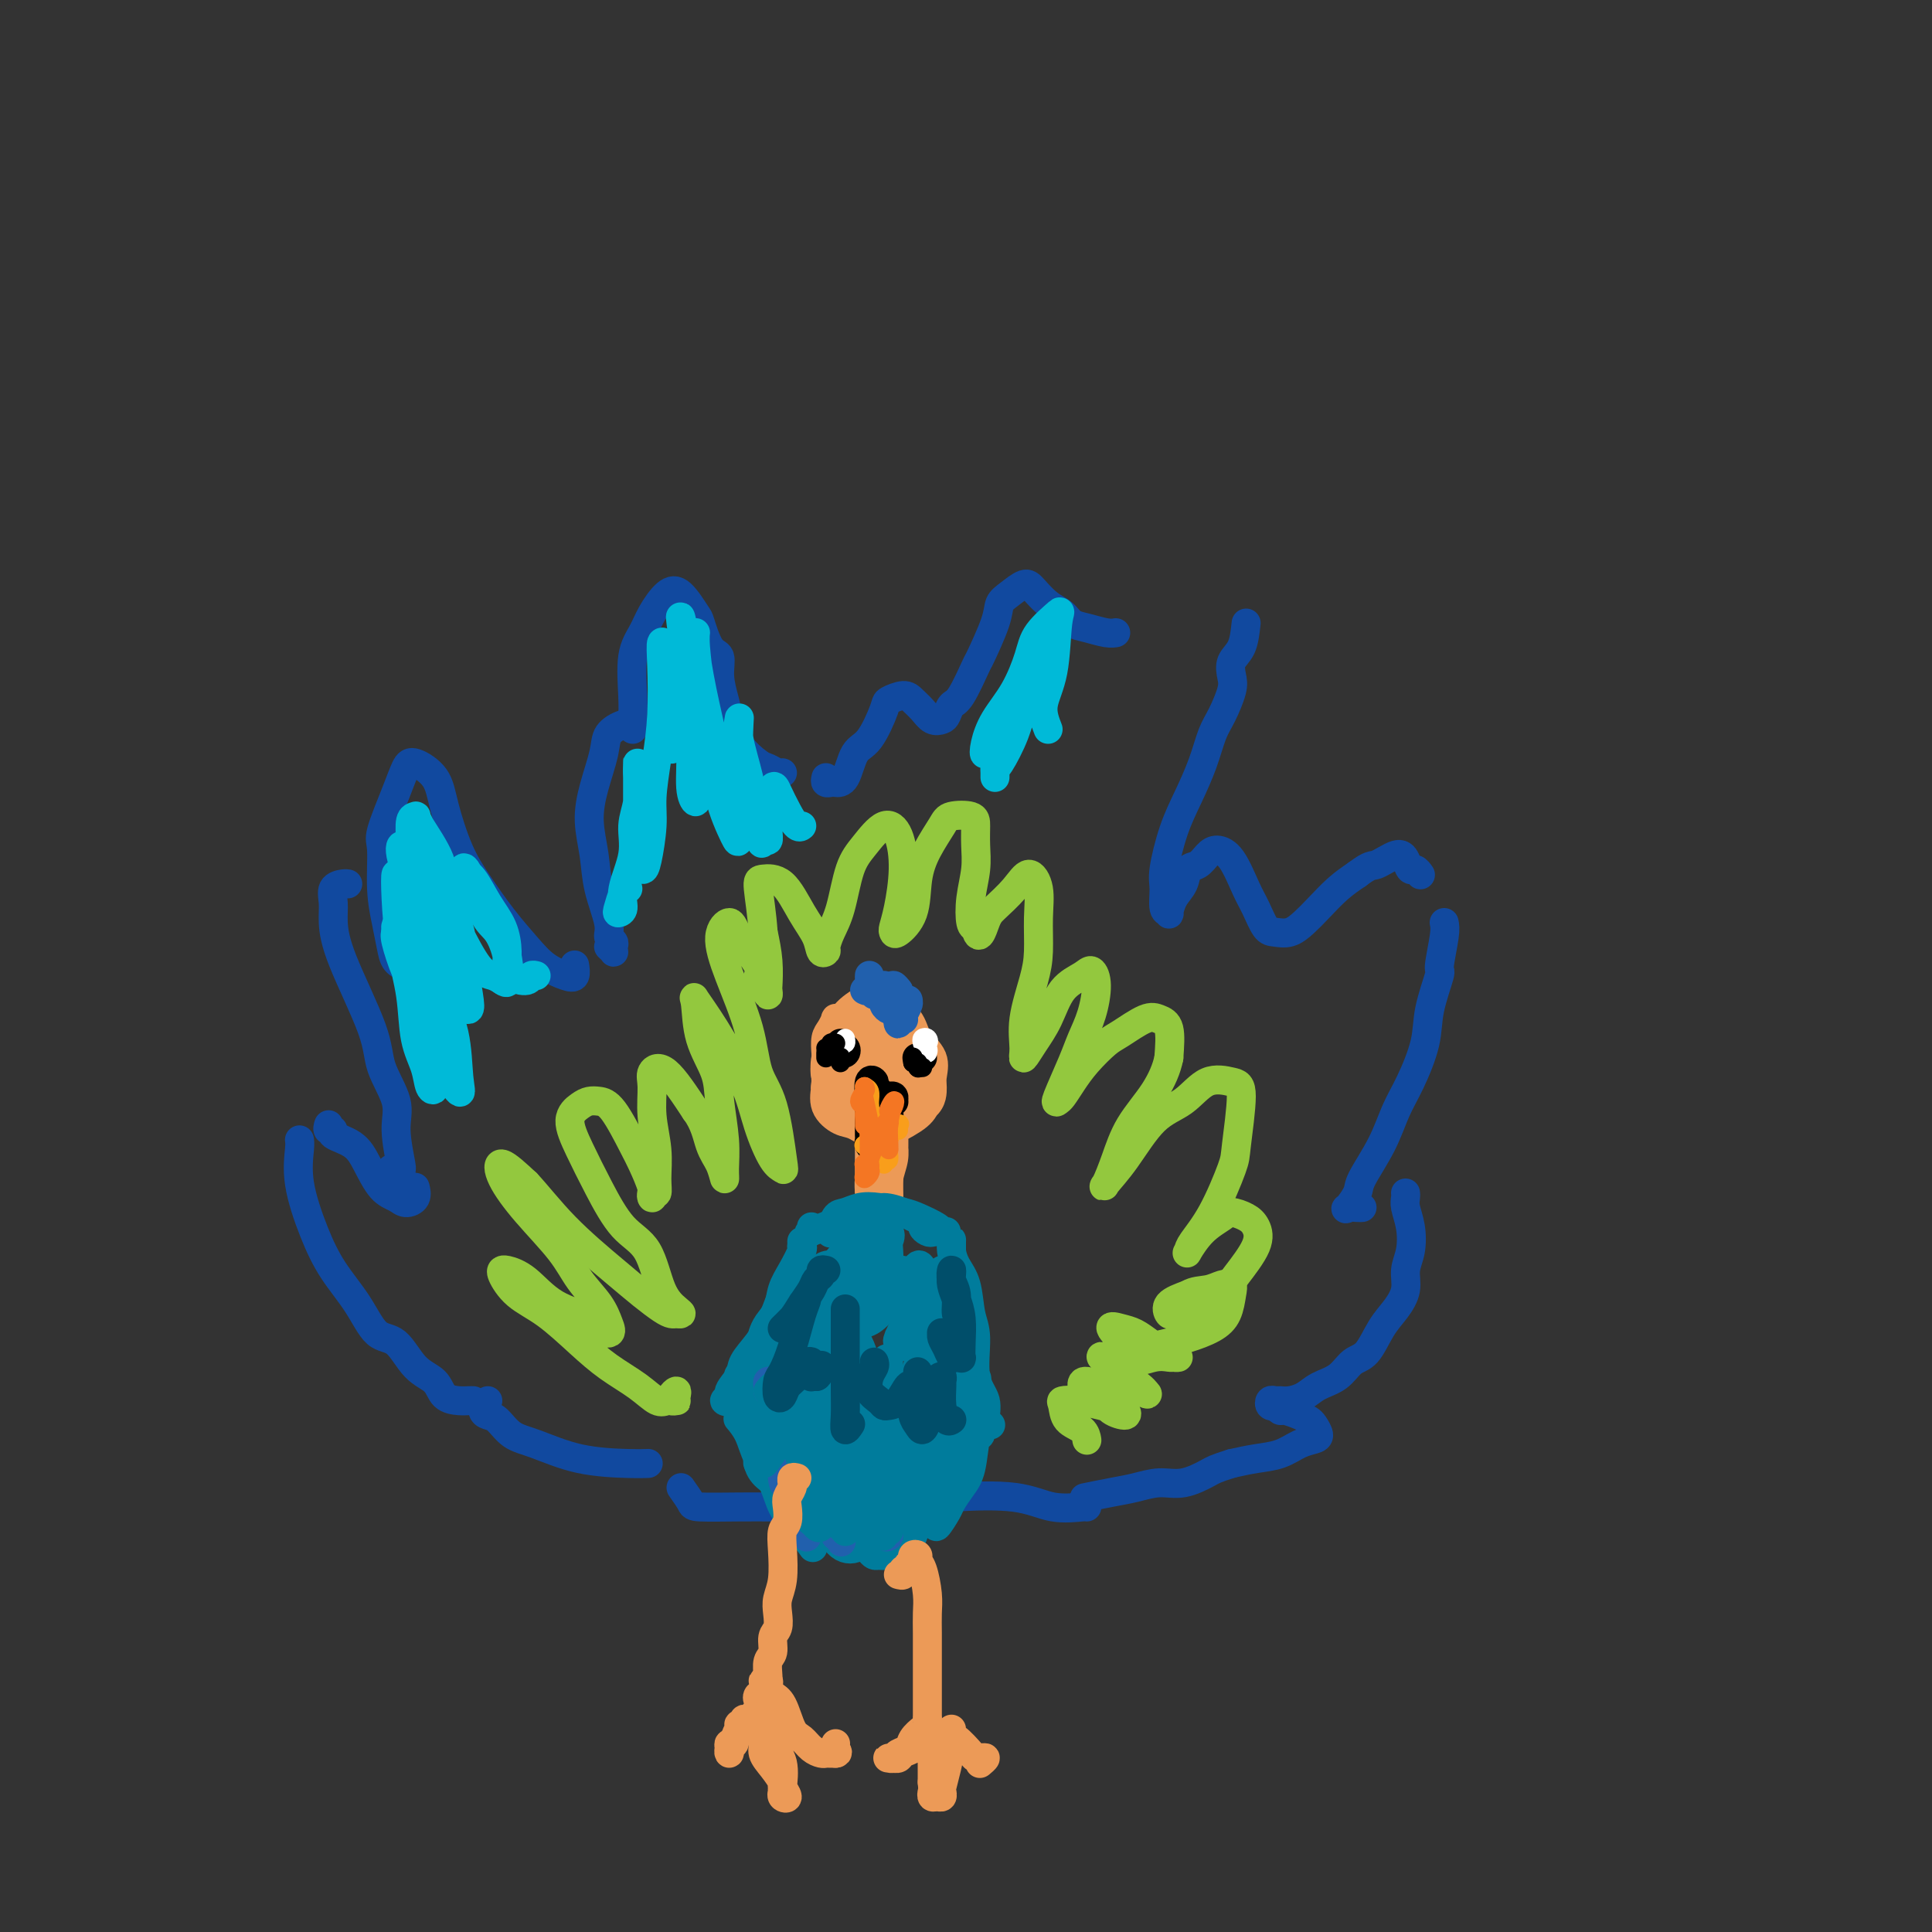 <svg viewBox='0 0 400 400' version='1.1' xmlns='http://www.w3.org/2000/svg' xmlns:xlink='http://www.w3.org/1999/xlink'><rect x="0" y="0" width="400" height="400" fill="#333333" stroke="none"/><g fill='none' stroke='#11499F' stroke-width='6' stroke-linecap='round' stroke-linejoin='round'><path d='M98,290c-0.278,-0.010 -0.556,-0.019 -1,0c-0.444,0.019 -1.055,0.068 -2,0c-0.945,-0.068 -2.223,-0.252 -3,-1c-0.777,-0.748 -1.052,-2.060 -2,-3c-0.948,-0.940 -2.567,-1.508 -4,-3c-1.433,-1.492 -2.679,-3.906 -4,-5c-1.321,-1.094 -2.715,-0.867 -4,-2c-1.285,-1.133 -2.460,-3.627 -4,-6c-1.540,-2.373 -3.446,-4.625 -5,-7c-1.554,-2.375 -2.756,-4.871 -4,-8c-1.244,-3.129 -2.529,-6.890 -3,-10c-0.471,-3.110 -0.127,-5.568 0,-7c0.127,-1.432 0.036,-1.838 0,-2c-0.036,-0.162 -0.018,-0.081 0,0'/><path d='M68,233c0.038,-0.119 0.075,-0.237 0,0c-0.075,0.237 -0.264,0.831 0,1c0.264,0.169 0.979,-0.085 1,0c0.021,0.085 -0.654,0.509 0,1c0.654,0.491 2.636,1.050 4,2c1.364,0.950 2.110,2.291 3,4c0.890,1.709 1.923,3.785 3,5c1.077,1.215 2.197,1.569 3,2c0.803,0.431 1.287,0.940 2,1c0.713,0.060 1.653,-0.330 2,-1c0.347,-0.670 0.099,-1.620 0,-2c-0.099,-0.380 -0.050,-0.190 0,0'/><path d='M81,242c-0.082,0.432 -0.164,0.864 0,1c0.164,0.136 0.575,-0.024 1,0c0.425,0.024 0.863,0.232 1,0c0.137,-0.232 -0.027,-0.903 0,-1c0.027,-0.097 0.243,0.380 0,-1c-0.243,-1.380 -0.947,-4.618 -1,-7c-0.053,-2.382 0.546,-3.908 0,-6c-0.546,-2.092 -2.237,-4.751 -3,-7c-0.763,-2.249 -0.599,-4.087 -2,-8c-1.401,-3.913 -4.369,-9.900 -6,-14c-1.631,-4.100 -1.926,-6.314 -2,-8c-0.074,-1.686 0.071,-2.844 0,-4c-0.071,-1.156 -0.359,-2.310 0,-3c0.359,-0.690 1.366,-0.917 2,-1c0.634,-0.083 0.895,-0.024 1,0c0.105,0.024 0.052,0.012 0,0'/><path d='M85,199c-0.221,0.475 -0.441,0.949 -1,1c-0.559,0.051 -1.455,-0.322 -2,-1c-0.545,-0.678 -0.737,-1.661 -1,-3c-0.263,-1.339 -0.597,-3.036 -1,-5c-0.403,-1.964 -0.876,-4.196 -1,-7c-0.124,-2.804 0.100,-6.179 0,-8c-0.100,-1.821 -0.525,-2.088 0,-4c0.525,-1.912 1.999,-5.468 3,-8c1.001,-2.532 1.531,-4.041 2,-5c0.469,-0.959 0.879,-1.368 2,-1c1.121,0.368 2.952,1.514 4,3c1.048,1.486 1.312,3.314 2,6c0.688,2.686 1.800,6.232 3,9c1.200,2.768 2.489,4.759 4,7c1.511,2.241 3.246,4.732 5,7c1.754,2.268 3.528,4.313 5,6c1.472,1.687 2.643,3.016 4,4c1.357,0.984 2.900,1.625 4,2c1.100,0.375 1.758,0.486 2,0c0.242,-0.486 0.069,-1.567 0,-2c-0.069,-0.433 -0.035,-0.216 0,0'/><path d='M126,196c0.420,0.399 0.840,0.798 1,1c0.160,0.202 0.059,0.206 0,0c-0.059,-0.206 -0.075,-0.622 0,-1c0.075,-0.378 0.242,-0.717 0,-1c-0.242,-0.283 -0.892,-0.510 -1,-1c-0.108,-0.490 0.327,-1.244 0,-3c-0.327,-1.756 -1.415,-4.514 -2,-7c-0.585,-2.486 -0.667,-4.700 -1,-7c-0.333,-2.300 -0.917,-4.686 -1,-7c-0.083,-2.314 0.335,-4.554 1,-7c0.665,-2.446 1.576,-5.096 2,-7c0.424,-1.904 0.362,-3.060 1,-4c0.638,-0.940 1.975,-1.664 3,-2c1.025,-0.336 1.737,-0.283 2,0c0.263,0.283 0.075,0.795 0,1c-0.075,0.205 -0.038,0.102 0,0'/><path d='M131,149c0.050,-1.335 0.099,-2.669 0,-5c-0.099,-2.331 -0.348,-5.658 0,-8c0.348,-2.342 1.291,-3.699 2,-5c0.709,-1.301 1.183,-2.546 2,-4c0.817,-1.454 1.976,-3.118 3,-4c1.024,-0.882 1.914,-0.982 3,0c1.086,0.982 2.367,3.044 3,4c0.633,0.956 0.618,0.804 1,2c0.382,1.196 1.163,3.739 2,5c0.837,1.261 1.731,1.239 2,2c0.269,0.761 -0.086,2.306 0,4c0.086,1.694 0.614,3.539 1,5c0.386,1.461 0.632,2.539 1,4c0.368,1.461 0.859,3.306 2,5c1.141,1.694 2.933,3.239 4,4c1.067,0.761 1.410,0.740 2,1c0.590,0.260 1.428,0.801 2,1c0.572,0.199 0.878,0.057 1,0c0.122,-0.057 0.061,-0.028 0,0'/><path d='M171,161c-0.096,0.421 -0.192,0.842 0,1c0.192,0.158 0.673,0.055 1,0c0.327,-0.055 0.501,-0.060 1,0c0.499,0.060 1.322,0.185 2,-1c0.678,-1.185 1.211,-3.681 2,-5c0.789,-1.319 1.835,-1.461 3,-3c1.165,-1.539 2.448,-4.473 3,-6c0.552,-1.527 0.374,-1.645 1,-2c0.626,-0.355 2.055,-0.946 3,-1c0.945,-0.054 1.405,0.428 2,1c0.595,0.572 1.325,1.232 2,2c0.675,0.768 1.296,1.644 2,2c0.704,0.356 1.492,0.192 2,0c0.508,-0.192 0.736,-0.413 1,-1c0.264,-0.587 0.565,-1.539 1,-2c0.435,-0.461 1.005,-0.431 2,-2c0.995,-1.569 2.415,-4.737 3,-6c0.585,-1.263 0.335,-0.619 1,-2c0.665,-1.381 2.246,-4.786 3,-7c0.754,-2.214 0.680,-3.239 1,-4c0.320,-0.761 1.034,-1.260 2,-2c0.966,-0.740 2.184,-1.722 3,-2c0.816,-0.278 1.232,0.149 2,1c0.768,0.851 1.890,2.127 3,3c1.110,0.873 2.210,1.344 3,2c0.790,0.656 1.270,1.496 2,2c0.730,0.504 1.711,0.671 3,1c1.289,0.329 2.885,0.819 4,1c1.115,0.181 1.747,0.052 2,0c0.253,-0.052 0.126,-0.026 0,0'/><path d='M258,129c-0.200,1.849 -0.399,3.699 -1,5c-0.601,1.301 -1.603,2.054 -2,3c-0.397,0.946 -0.188,2.085 0,3c0.188,0.915 0.357,1.608 0,3c-0.357,1.392 -1.240,3.485 -2,5c-0.760,1.515 -1.399,2.454 -2,4c-0.601,1.546 -1.166,3.700 -2,6c-0.834,2.300 -1.937,4.746 -3,7c-1.063,2.254 -2.085,4.316 -3,7c-0.915,2.684 -1.724,5.990 -2,8c-0.276,2.010 -0.019,2.726 0,4c0.019,1.274 -0.198,3.107 0,4c0.198,0.893 0.812,0.845 1,1c0.188,0.155 -0.049,0.512 0,0c0.049,-0.512 0.383,-1.895 1,-3c0.617,-1.105 1.515,-1.933 2,-3c0.485,-1.067 0.555,-2.375 1,-3c0.445,-0.625 1.264,-0.568 2,-1c0.736,-0.432 1.390,-1.352 2,-2c0.610,-0.648 1.175,-1.025 2,-1c0.825,0.025 1.911,0.451 3,2c1.089,1.549 2.181,4.220 3,6c0.819,1.780 1.363,2.668 2,4c0.637,1.332 1.366,3.109 2,4c0.634,0.891 1.173,0.895 2,1c0.827,0.105 1.943,0.310 3,0c1.057,-0.310 2.057,-1.135 3,-2c0.943,-0.865 1.831,-1.771 3,-3c1.169,-1.229 2.620,-2.780 4,-4c1.380,-1.220 2.690,-2.110 4,-3'/><path d='M281,181c2.858,-2.181 3.003,-1.633 4,-2c0.997,-0.367 2.845,-1.650 4,-2c1.155,-0.350 1.616,0.232 2,1c0.384,0.768 0.691,1.721 1,2c0.309,0.279 0.622,-0.117 1,0c0.378,0.117 0.822,0.748 1,1c0.178,0.252 0.089,0.126 0,0'/><path d='M299,191c0.129,0.604 0.257,1.207 0,3c-0.257,1.793 -0.901,4.775 -1,6c-0.099,1.225 0.346,0.692 0,2c-0.346,1.308 -1.484,4.458 -2,7c-0.516,2.542 -0.412,4.477 -1,7c-0.588,2.523 -1.868,5.633 -3,8c-1.132,2.367 -2.114,3.990 -3,6c-0.886,2.010 -1.675,4.405 -3,7c-1.325,2.595 -3.186,5.389 -4,7c-0.814,1.611 -0.582,2.039 -1,3c-0.418,0.961 -1.485,2.454 -2,3c-0.515,0.546 -0.478,0.146 0,0c0.478,-0.146 1.398,-0.039 2,0c0.602,0.039 0.886,0.011 1,0c0.114,-0.011 0.057,-0.006 0,0'/><path d='M291,247c0.028,0.284 0.056,0.568 0,1c-0.056,0.432 -0.196,1.014 0,2c0.196,0.986 0.727,2.378 1,4c0.273,1.622 0.289,3.475 0,5c-0.289,1.525 -0.881,2.724 -1,4c-0.119,1.276 0.236,2.630 0,4c-0.236,1.370 -1.062,2.755 -2,4c-0.938,1.245 -1.987,2.350 -3,4c-1.013,1.650 -1.989,3.846 -3,5c-1.011,1.154 -2.056,1.266 -3,2c-0.944,0.734 -1.787,2.092 -3,3c-1.213,0.908 -2.797,1.368 -4,2c-1.203,0.632 -2.025,1.436 -3,2c-0.975,0.564 -2.105,0.887 -3,1c-0.895,0.113 -1.556,0.017 -2,0c-0.444,-0.017 -0.670,0.047 -1,0c-0.330,-0.047 -0.765,-0.205 -1,0c-0.235,0.205 -0.272,0.772 0,1c0.272,0.228 0.853,0.117 1,0c0.147,-0.117 -0.140,-0.238 0,0c0.140,0.238 0.705,0.836 1,1c0.295,0.164 0.318,-0.107 1,0c0.682,0.107 2.024,0.592 3,1c0.976,0.408 1.588,0.738 2,1c0.412,0.262 0.625,0.455 1,1c0.375,0.545 0.912,1.441 1,2c0.088,0.559 -0.275,0.780 -1,1c-0.725,0.220 -1.813,0.441 -3,1c-1.187,0.559 -2.473,1.458 -4,2c-1.527,0.542 -3.293,0.726 -5,1c-1.707,0.274 -3.353,0.637 -5,1'/><path d='M255,303c-3.523,1.102 -3.830,1.356 -5,2c-1.170,0.644 -3.204,1.679 -5,2c-1.796,0.321 -3.354,-0.071 -5,0c-1.646,0.071 -3.379,0.607 -5,1c-1.621,0.393 -3.129,0.644 -5,1c-1.871,0.356 -4.106,0.816 -5,1c-0.894,0.184 -0.447,0.092 0,0'/><path d='M101,290c-0.493,0.741 -0.985,1.482 -1,2c-0.015,0.518 0.448,0.815 1,1c0.552,0.185 1.193,0.260 2,1c0.807,0.740 1.779,2.146 3,3c1.221,0.854 2.692,1.157 5,2c2.308,0.843 5.454,2.226 9,3c3.546,0.774 7.493,0.939 10,1c2.507,0.061 3.573,0.017 4,0c0.427,-0.017 0.213,-0.009 0,0'/><path d='M141,308c0.817,1.155 1.633,2.309 2,3c0.367,0.691 0.284,0.917 2,1c1.716,0.083 5.230,0.022 8,0c2.770,-0.022 4.795,-0.006 7,0c2.205,0.006 4.591,0.002 8,0c3.409,-0.002 7.841,-0.000 10,0c2.159,0.000 2.045,0.000 2,0c-0.045,-0.000 -0.023,-0.000 0,0'/><path d='M162,312c0.355,0.037 0.709,0.074 1,0c0.291,-0.074 0.517,-0.258 1,0c0.483,0.258 1.222,0.957 4,1c2.778,0.043 7.595,-0.569 11,-1c3.405,-0.431 5.400,-0.679 8,-1c2.600,-0.321 5.807,-0.713 10,-1c4.193,-0.287 9.372,-0.469 13,0c3.628,0.469 5.704,1.590 8,2c2.296,0.410 4.810,0.110 6,0c1.190,-0.110 1.054,-0.032 1,0c-0.054,0.032 -0.027,0.016 0,0'/></g>
<g fill='none' stroke='#EC9A57' stroke-width='6' stroke-linecap='round' stroke-linejoin='round'><path d='M174,211c-0.445,0.050 -0.890,0.100 -1,0c-0.110,-0.100 0.115,-0.351 0,0c-0.115,0.351 -0.568,1.304 -1,2c-0.432,0.696 -0.841,1.136 -1,2c-0.159,0.864 -0.068,2.154 0,3c0.068,0.846 0.114,1.250 0,2c-0.114,0.750 -0.389,1.847 0,3c0.389,1.153 1.441,2.360 2,3c0.559,0.640 0.626,0.711 1,1c0.374,0.289 1.057,0.795 2,1c0.943,0.205 2.148,0.110 3,0c0.852,-0.110 1.352,-0.234 2,-1c0.648,-0.766 1.443,-2.174 2,-3c0.557,-0.826 0.875,-1.072 1,-2c0.125,-0.928 0.056,-2.540 0,-3c-0.056,-0.460 -0.101,0.230 0,0c0.101,-0.230 0.347,-1.381 0,-2c-0.347,-0.619 -1.287,-0.706 -2,-1c-0.713,-0.294 -1.200,-0.796 -2,-1c-0.800,-0.204 -1.913,-0.112 -3,0c-1.087,0.112 -2.148,0.242 -3,1c-0.852,0.758 -1.495,2.142 -2,3c-0.505,0.858 -0.873,1.188 -1,2c-0.127,0.812 -0.015,2.106 0,3c0.015,0.894 -0.067,1.389 0,2c0.067,0.611 0.284,1.338 1,2c0.716,0.662 1.932,1.260 3,2c1.068,0.740 1.987,1.621 3,2c1.013,0.379 2.119,0.256 4,0c1.881,-0.256 4.537,-0.645 6,-1c1.463,-0.355 1.731,-0.678 2,-1'/><path d='M190,230c2.548,-1.084 2.918,-2.795 3,-4c0.082,-1.205 -0.123,-1.903 0,-3c0.123,-1.097 0.575,-2.594 0,-4c-0.575,-1.406 -2.178,-2.722 -3,-4c-0.822,-1.278 -0.863,-2.517 -2,-4c-1.137,-1.483 -3.370,-3.209 -5,-4c-1.630,-0.791 -2.658,-0.647 -4,0c-1.342,0.647 -3.000,1.796 -4,3c-1.000,1.204 -1.342,2.464 -2,4c-0.658,1.536 -1.631,3.347 -2,5c-0.369,1.653 -0.133,3.149 0,4c0.133,0.851 0.163,1.059 0,2c-0.163,0.941 -0.520,2.615 0,4c0.520,1.385 1.918,2.481 3,3c1.082,0.519 1.848,0.460 3,1c1.152,0.540 2.691,1.679 4,2c1.309,0.321 2.387,-0.178 4,-1c1.613,-0.822 3.762,-1.969 5,-3c1.238,-1.031 1.565,-1.946 2,-3c0.435,-1.054 0.980,-2.246 1,-3c0.020,-0.754 -0.483,-1.069 -1,-2c-0.517,-0.931 -1.047,-2.479 -2,-4c-0.953,-1.521 -2.328,-3.016 -4,-4c-1.672,-0.984 -3.639,-1.456 -5,-2c-1.361,-0.544 -2.116,-1.159 -3,-1c-0.884,0.159 -1.899,1.092 -3,2c-1.101,0.908 -2.290,1.790 -3,3c-0.710,1.210 -0.943,2.747 -1,4c-0.057,1.253 0.062,2.222 0,3c-0.062,0.778 -0.303,1.365 0,2c0.303,0.635 1.152,1.317 2,2'/><path d='M173,228c0.504,1.632 1.263,0.212 3,0c1.737,-0.212 4.453,0.786 6,1c1.547,0.214 1.924,-0.354 3,-1c1.076,-0.646 2.849,-1.369 4,-2c1.151,-0.631 1.679,-1.171 2,-2c0.321,-0.829 0.436,-1.948 0,-3c-0.436,-1.052 -1.424,-2.038 -2,-3c-0.576,-0.962 -0.742,-1.900 -2,-3c-1.258,-1.100 -3.610,-2.363 -5,-3c-1.390,-0.637 -1.820,-0.648 -3,0c-1.180,0.648 -3.110,1.956 -4,3c-0.890,1.044 -0.741,1.825 -1,3c-0.259,1.175 -0.926,2.746 -1,4c-0.074,1.254 0.444,2.191 1,3c0.556,0.809 1.151,1.488 2,2c0.849,0.512 1.952,0.855 3,1c1.048,0.145 2.040,0.092 3,0c0.960,-0.092 1.889,-0.223 3,-1c1.111,-0.777 2.404,-2.200 3,-3c0.596,-0.800 0.497,-0.977 0,-2c-0.497,-1.023 -1.391,-2.893 -2,-4c-0.609,-1.107 -0.934,-1.450 -2,-2c-1.066,-0.550 -2.872,-1.306 -4,-1c-1.128,0.306 -1.578,1.675 -2,3c-0.422,1.325 -0.815,2.605 -1,4c-0.185,1.395 -0.163,2.904 0,4c0.163,1.096 0.466,1.777 1,2c0.534,0.223 1.298,-0.012 2,0c0.702,0.012 1.343,0.273 2,0c0.657,-0.273 1.331,-1.078 2,-2c0.669,-0.922 1.335,-1.961 2,-3'/><path d='M186,223c1.045,-1.642 0.658,-3.247 0,-4c-0.658,-0.753 -1.587,-0.654 -2,-1c-0.413,-0.346 -0.311,-1.138 -1,-1c-0.689,0.138 -2.167,1.208 -3,2c-0.833,0.792 -1.019,1.308 -1,2c0.019,0.692 0.242,1.560 0,2c-0.242,0.440 -0.948,0.454 -1,1c-0.052,0.546 0.551,1.626 1,2c0.449,0.374 0.745,0.042 1,0c0.255,-0.042 0.468,0.205 1,0c0.532,-0.205 1.384,-0.863 2,-2c0.616,-1.137 0.996,-2.752 1,-4c0.004,-1.248 -0.370,-2.127 -1,-3c-0.630,-0.873 -1.518,-1.740 -2,-2c-0.482,-0.260 -0.560,0.087 -1,0c-0.440,-0.087 -1.242,-0.609 -2,0c-0.758,0.609 -1.473,2.350 -2,4c-0.527,1.650 -0.867,3.209 -1,4c-0.133,0.791 -0.060,0.815 0,1c0.060,0.185 0.107,0.533 0,1c-0.107,0.467 -0.369,1.053 0,1c0.369,-0.053 1.369,-0.745 2,-1c0.631,-0.255 0.895,-0.073 1,0c0.105,0.073 0.053,0.036 0,0'/><path d='M180,237c0.000,0.199 0.000,0.398 0,1c0.000,0.602 0.000,1.608 0,3c0.000,1.392 0.000,3.172 0,4c0.000,0.828 0.000,0.705 0,1c0.000,0.295 0.000,1.006 0,1c0.000,-0.006 0.000,-0.731 0,-1c0.000,-0.269 0.000,-0.082 0,0c0.000,0.082 0.000,0.061 0,-1c0.000,-1.061 0.000,-3.160 0,-4c-0.000,-0.840 0.000,-0.420 0,0'/><path d='M182,234c0.083,0.493 0.166,0.985 0,2c-0.166,1.015 -0.580,2.552 -1,4c-0.420,1.448 -0.845,2.807 -1,4c-0.155,1.193 -0.042,2.219 0,3c0.042,0.781 0.011,1.317 0,2c-0.011,0.683 -0.003,1.514 0,2c0.003,0.486 0.000,0.627 0,1c-0.000,0.373 0.003,0.979 0,1c-0.003,0.021 -0.011,-0.543 0,-1c0.011,-0.457 0.041,-0.807 0,-1c-0.041,-0.193 -0.152,-0.230 0,-1c0.152,-0.770 0.566,-2.274 1,-4c0.434,-1.726 0.887,-3.675 1,-5c0.113,-1.325 -0.113,-2.026 0,-3c0.113,-0.974 0.566,-2.222 1,-3c0.434,-0.778 0.848,-1.086 1,-1c0.152,0.086 0.041,0.564 0,1c-0.041,0.436 -0.011,0.828 0,1c0.011,0.172 0.003,0.122 0,1c-0.003,0.878 -0.001,2.682 0,4c0.001,1.318 -0.001,2.149 0,3c0.001,0.851 0.003,1.723 0,3c-0.003,1.277 -0.011,2.961 0,3c0.011,0.039 0.041,-1.566 0,-3c-0.041,-1.434 -0.155,-2.695 0,-4c0.155,-1.305 0.577,-2.652 1,-4'/><path d='M185,239c0.154,-2.662 0.037,-3.815 0,-4c-0.037,-0.185 0.004,0.600 0,1c-0.004,0.400 -0.054,0.414 0,1c0.054,0.586 0.211,1.742 0,3c-0.211,1.258 -0.791,2.617 -1,4c-0.209,1.383 -0.046,2.791 0,4c0.046,1.209 -0.026,2.219 0,3c0.026,0.781 0.151,1.333 0,2c-0.151,0.667 -0.579,1.449 -1,2c-0.421,0.551 -0.835,0.872 -1,1c-0.165,0.128 -0.083,0.064 0,0'/></g>
<g fill='none' stroke='#007C9C' stroke-width='6' stroke-linecap='round' stroke-linejoin='round'><path d='M168,254c0.145,0.369 0.290,0.737 0,1c-0.290,0.263 -1.016,0.420 0,0c1.016,-0.420 3.774,-1.416 5,-2c1.226,-0.584 0.919,-0.756 2,-1c1.081,-0.244 3.551,-0.560 5,-1c1.449,-0.440 1.876,-1.005 3,-1c1.124,0.005 2.945,0.579 4,1c1.055,0.421 1.344,0.688 2,1c0.656,0.312 1.678,0.668 2,1c0.322,0.332 -0.057,0.639 0,1c0.057,0.361 0.551,0.777 1,1c0.449,0.223 0.852,0.252 1,0c0.148,-0.252 0.042,-0.786 0,-1c-0.042,-0.214 -0.021,-0.107 0,0'/><path d='M193,255c0.348,-0.001 0.695,-0.002 1,0c0.305,0.002 0.566,0.008 1,0c0.434,-0.008 1.041,-0.029 1,0c-0.041,0.029 -0.730,0.109 -1,0c-0.270,-0.109 -0.119,-0.409 -1,-1c-0.881,-0.591 -2.792,-1.475 -4,-2c-1.208,-0.525 -1.714,-0.690 -3,-1c-1.286,-0.310 -3.354,-0.765 -5,-1c-1.646,-0.235 -2.872,-0.249 -4,0c-1.128,0.249 -2.159,0.760 -3,1c-0.841,0.240 -1.494,0.209 -2,1c-0.506,0.791 -0.867,2.405 -1,3c-0.133,0.595 -0.038,0.170 0,0c0.038,-0.170 0.019,-0.085 0,0'/><path d='M166,257c0.012,0.427 0.024,0.854 0,1c-0.024,0.146 -0.086,0.009 0,0c0.086,-0.009 0.318,0.108 0,1c-0.318,0.892 -1.185,2.558 -2,4c-0.815,1.442 -1.577,2.660 -2,4c-0.423,1.340 -0.505,2.803 -1,4c-0.495,1.197 -1.402,2.130 -2,3c-0.598,0.870 -0.885,1.677 -1,2c-0.115,0.323 -0.057,0.161 0,0'/><path d='M166,261c-0.026,-0.123 -0.052,-0.246 0,0c0.052,0.246 0.180,0.862 0,1c-0.180,0.138 -0.670,-0.200 -1,0c-0.330,0.200 -0.502,0.938 -1,2c-0.498,1.062 -1.322,2.447 -2,4c-0.678,1.553 -1.209,3.273 -2,5c-0.791,1.727 -1.843,3.461 -3,5c-1.157,1.539 -2.420,2.882 -3,4c-0.580,1.118 -0.477,2.009 -1,3c-0.523,0.991 -1.672,2.081 -2,3c-0.328,0.919 0.164,1.668 0,2c-0.164,0.332 -0.986,0.246 -1,0c-0.014,-0.246 0.780,-0.654 1,-1c0.220,-0.346 -0.133,-0.632 0,-1c0.133,-0.368 0.752,-0.820 1,-1c0.248,-0.180 0.124,-0.090 0,0'/><path d='M154,285c-0.420,0.084 -0.839,0.168 -1,0c-0.161,-0.168 -0.063,-0.587 0,0c0.063,0.587 0.092,2.180 0,3c-0.092,0.820 -0.306,0.867 0,2c0.306,1.133 1.133,3.351 2,5c0.867,1.649 1.774,2.729 2,4c0.226,1.271 -0.228,2.732 0,4c0.228,1.268 1.138,2.341 2,3c0.862,0.659 1.675,0.902 2,1c0.325,0.098 0.163,0.049 0,0'/><path d='M153,294c-0.187,-0.220 -0.374,-0.439 0,0c0.374,0.439 1.310,1.537 2,3c0.690,1.463 1.135,3.293 2,5c0.865,1.707 2.152,3.292 3,5c0.848,1.708 1.258,3.540 2,5c0.742,1.460 1.815,2.547 3,4c1.185,1.453 2.481,3.272 3,4c0.519,0.728 0.259,0.364 0,0'/><path d='M195,264c-0.083,-0.422 -0.166,-0.845 0,-1c0.166,-0.155 0.581,-0.043 1,0c0.419,0.043 0.844,0.016 1,0c0.156,-0.016 0.045,-0.022 0,0c-0.045,0.022 -0.023,0.072 0,0c0.023,-0.072 0.046,-0.267 0,1c-0.046,1.267 -0.163,3.997 0,6c0.163,2.003 0.604,3.280 1,5c0.396,1.720 0.745,3.884 1,5c0.255,1.116 0.415,1.185 1,2c0.585,0.815 1.596,2.376 2,3c0.404,0.624 0.202,0.312 0,0'/><path d='M197,259c-0.004,-0.803 -0.008,-1.607 0,-2c0.008,-0.393 0.029,-0.377 0,0c-0.029,0.377 -0.109,1.114 0,2c0.109,0.886 0.405,1.920 1,3c0.595,1.080 1.488,2.206 2,4c0.512,1.794 0.644,4.256 1,6c0.356,1.744 0.936,2.768 1,5c0.064,2.232 -0.389,5.670 0,8c0.389,2.330 1.621,3.553 2,5c0.379,1.447 -0.094,3.120 0,4c0.094,0.880 0.756,0.968 1,1c0.244,0.032 0.070,0.009 0,0c-0.070,-0.009 -0.035,-0.005 0,0'/><path d='M202,288c0.031,0.255 0.062,0.511 0,1c-0.062,0.489 -0.216,1.212 0,2c0.216,0.788 0.802,1.642 1,2c0.198,0.358 0.009,0.220 0,1c-0.009,0.780 0.162,2.478 0,3c-0.162,0.522 -0.658,-0.133 -1,1c-0.342,1.133 -0.530,4.053 -1,6c-0.470,1.947 -1.222,2.921 -2,4c-0.778,1.079 -1.581,2.264 -2,3c-0.419,0.736 -0.452,1.022 -1,2c-0.548,0.978 -1.609,2.648 -2,3c-0.391,0.352 -0.112,-0.614 0,-1c0.112,-0.386 0.056,-0.193 0,0'/><path d='M198,306c0.158,0.192 0.316,0.384 0,1c-0.316,0.616 -1.107,1.657 -2,3c-0.893,1.343 -1.889,2.987 -3,4c-1.111,1.013 -2.337,1.393 -3,2c-0.663,0.607 -0.762,1.441 -1,2c-0.238,0.559 -0.613,0.843 -1,1c-0.387,0.157 -0.784,0.186 -1,0c-0.216,-0.186 -0.250,-0.589 0,-1c0.250,-0.411 0.786,-0.832 1,-1c0.214,-0.168 0.107,-0.084 0,0'/><path d='M187,319c-0.190,0.445 -0.379,0.889 -1,1c-0.621,0.111 -1.672,-0.113 -2,0c-0.328,0.113 0.067,0.563 0,1c-0.067,0.437 -0.594,0.859 -1,1c-0.406,0.141 -0.689,-0.001 -1,0c-0.311,0.001 -0.650,0.145 -1,0c-0.350,-0.145 -0.710,-0.578 -1,-1c-0.290,-0.422 -0.512,-0.834 -1,-1c-0.488,-0.166 -1.244,-0.087 -2,0c-0.756,0.087 -1.511,0.182 -2,0c-0.489,-0.182 -0.710,-0.641 -1,-1c-0.290,-0.359 -0.648,-0.619 -1,-1c-0.352,-0.381 -0.697,-0.883 -1,-1c-0.303,-0.117 -0.564,0.150 -1,0c-0.436,-0.150 -1.047,-0.718 -1,-1c0.047,-0.282 0.753,-0.279 1,0c0.247,0.279 0.034,0.835 0,1c-0.034,0.165 0.111,-0.060 1,0c0.889,0.060 2.522,0.405 4,1c1.478,0.595 2.799,1.441 4,2c1.201,0.559 2.281,0.830 3,1c0.719,0.170 1.078,0.238 2,0c0.922,-0.238 2.406,-0.782 3,-1c0.594,-0.218 0.297,-0.109 0,0'/><path d='M162,304c0.041,0.833 0.081,1.667 0,3c-0.081,1.333 -0.285,3.167 0,4c0.285,0.833 1.059,0.667 2,0c0.941,-0.667 2.049,-1.833 3,-3c0.951,-1.167 1.744,-2.333 2,-4c0.256,-1.667 -0.024,-3.833 0,-6c0.024,-2.167 0.354,-4.335 0,-6c-0.354,-1.665 -1.391,-2.829 -2,-4c-0.609,-1.171 -0.790,-2.351 -1,-3c-0.210,-0.649 -0.451,-0.767 -1,-1c-0.549,-0.233 -1.408,-0.579 -2,1c-0.592,1.579 -0.916,5.085 -1,7c-0.084,1.915 0.073,2.238 0,4c-0.073,1.762 -0.375,4.962 0,7c0.375,2.038 1.426,2.915 2,4c0.574,1.085 0.672,2.377 2,3c1.328,0.623 3.885,0.577 5,0c1.115,-0.577 0.786,-1.683 1,-3c0.214,-1.317 0.970,-2.843 1,-5c0.030,-2.157 -0.668,-4.944 -1,-7c-0.332,-2.056 -0.299,-3.382 -1,-5c-0.701,-1.618 -2.137,-3.527 -3,-5c-0.863,-1.473 -1.154,-2.509 -2,-3c-0.846,-0.491 -2.246,-0.437 -3,1c-0.754,1.437 -0.860,4.257 -1,7c-0.140,2.743 -0.314,5.408 0,8c0.314,2.592 1.114,5.112 2,7c0.886,1.888 1.856,3.145 3,4c1.144,0.855 2.462,1.307 4,1c1.538,-0.307 3.297,-1.373 4,-3c0.703,-1.627 0.352,-3.813 0,-6'/><path d='M175,301c0.715,-2.723 0.503,-5.031 0,-7c-0.503,-1.969 -1.298,-3.598 -2,-6c-0.702,-2.402 -1.310,-5.576 -2,-8c-0.690,-2.424 -1.461,-4.100 -2,-4c-0.539,0.100 -0.844,1.974 -1,5c-0.156,3.026 -0.162,7.203 0,11c0.162,3.797 0.494,7.215 1,11c0.506,3.785 1.187,7.939 2,11c0.813,3.061 1.756,5.030 3,6c1.244,0.970 2.787,0.942 4,0c1.213,-0.942 2.095,-2.799 3,-6c0.905,-3.201 1.832,-7.747 2,-11c0.168,-3.253 -0.423,-5.215 -1,-8c-0.577,-2.785 -1.139,-6.394 -2,-10c-0.861,-3.606 -2.021,-7.209 -3,-8c-0.979,-0.791 -1.777,1.231 -2,4c-0.223,2.769 0.130,6.286 0,10c-0.130,3.714 -0.744,7.626 -1,11c-0.256,3.374 -0.156,6.211 0,8c0.156,1.789 0.367,2.530 1,3c0.633,0.470 1.686,0.670 3,-1c1.314,-1.670 2.887,-5.210 4,-8c1.113,-2.790 1.765,-4.830 2,-7c0.235,-2.170 0.053,-4.471 0,-7c-0.053,-2.529 0.024,-5.288 0,-7c-0.024,-1.712 -0.148,-2.378 -1,-1c-0.852,1.378 -2.433,4.800 -3,8c-0.567,3.200 -0.121,6.177 0,9c0.121,2.823 -0.083,5.491 0,8c0.083,2.509 0.452,4.860 1,6c0.548,1.140 1.274,1.070 2,1'/><path d='M183,314c1.273,2.751 2.955,-2.373 4,-6c1.045,-3.627 1.451,-5.757 2,-8c0.549,-2.243 1.239,-4.600 2,-7c0.761,-2.400 1.591,-4.842 2,-8c0.409,-3.158 0.397,-7.031 0,-8c-0.397,-0.969 -1.180,0.965 -2,3c-0.820,2.035 -1.677,4.170 -2,8c-0.323,3.830 -0.111,9.355 0,13c0.111,3.645 0.122,5.410 0,7c-0.122,1.590 -0.378,3.006 0,4c0.378,0.994 1.388,1.567 2,1c0.612,-0.567 0.825,-2.274 2,-5c1.175,-2.726 3.312,-6.471 4,-10c0.688,-3.529 -0.071,-6.843 0,-10c0.071,-3.157 0.973,-6.157 1,-9c0.027,-2.843 -0.820,-5.530 -1,-7c-0.180,-1.470 0.309,-1.723 0,2c-0.309,3.723 -1.416,11.422 -2,16c-0.584,4.578 -0.646,6.033 -1,8c-0.354,1.967 -1.001,4.444 -1,6c0.001,1.556 0.649,2.191 1,3c0.351,0.809 0.407,1.791 1,0c0.593,-1.791 1.725,-6.354 2,-9c0.275,-2.646 -0.307,-3.375 0,-6c0.307,-2.625 1.502,-7.145 2,-11c0.498,-3.855 0.298,-7.044 0,-10c-0.298,-2.956 -0.696,-5.679 -1,-7c-0.304,-1.321 -0.514,-1.241 -1,1c-0.486,2.241 -1.246,6.642 -2,10c-0.754,3.358 -1.501,5.674 -2,7c-0.499,1.326 -0.749,1.663 -1,2'/><path d='M192,284c-1.154,3.245 -1.041,1.357 -1,0c0.041,-1.357 0.008,-2.184 0,-3c-0.008,-0.816 0.009,-1.623 0,-4c-0.009,-2.377 -0.044,-6.325 0,-9c0.044,-2.675 0.167,-4.076 0,-5c-0.167,-0.924 -0.623,-1.370 -1,-1c-0.377,0.370 -0.676,1.558 -1,3c-0.324,1.442 -0.675,3.139 -1,5c-0.325,1.861 -0.625,3.886 -1,5c-0.375,1.114 -0.826,1.319 -1,2c-0.174,0.681 -0.070,1.840 0,2c0.070,0.160 0.107,-0.678 0,-1c-0.107,-0.322 -0.356,-0.129 0,-1c0.356,-0.871 1.318,-2.805 2,-4c0.682,-1.195 1.082,-1.649 1,-3c-0.082,-1.351 -0.648,-3.598 -1,-5c-0.352,-1.402 -0.490,-1.959 -1,-2c-0.510,-0.041 -1.391,0.434 -2,1c-0.609,0.566 -0.944,1.223 -1,2c-0.056,0.777 0.167,1.676 0,2c-0.167,0.324 -0.725,0.075 -1,0c-0.275,-0.075 -0.267,0.026 0,0c0.267,-0.026 0.793,-0.177 1,-2c0.207,-1.823 0.095,-5.317 0,-7c-0.095,-1.683 -0.175,-1.556 0,-2c0.175,-0.444 0.604,-1.459 0,-2c-0.604,-0.541 -2.239,-0.607 -3,0c-0.761,0.607 -0.646,1.888 -1,3c-0.354,1.112 -1.177,2.056 -2,3'/><path d='M178,261c-1.320,1.408 -1.619,1.929 -2,3c-0.381,1.071 -0.842,2.691 -1,4c-0.158,1.309 -0.011,2.306 0,3c0.011,0.694 -0.113,1.085 0,1c0.113,-0.085 0.462,-0.646 1,-1c0.538,-0.354 1.266,-0.499 2,-2c0.734,-1.501 1.473,-4.357 2,-6c0.527,-1.643 0.840,-2.074 1,-3c0.160,-0.926 0.166,-2.346 0,-3c-0.166,-0.654 -0.503,-0.541 -1,-1c-0.497,-0.459 -1.155,-1.491 -2,-1c-0.845,0.491 -1.876,2.504 -3,4c-1.124,1.496 -2.340,2.475 -3,4c-0.660,1.525 -0.762,3.597 -1,5c-0.238,1.403 -0.611,2.137 -1,3c-0.389,0.863 -0.792,1.856 -1,3c-0.208,1.144 -0.219,2.438 0,3c0.219,0.562 0.668,0.393 1,0c0.332,-0.393 0.546,-1.009 1,-2c0.454,-0.991 1.149,-2.358 2,-4c0.851,-1.642 1.858,-3.561 2,-5c0.142,-1.439 -0.582,-2.400 -1,-3c-0.418,-0.600 -0.531,-0.840 -1,-1c-0.469,-0.160 -1.294,-0.242 -2,0c-0.706,0.242 -1.293,0.807 -2,2c-0.707,1.193 -1.535,3.013 -2,5c-0.465,1.987 -0.567,4.140 -1,6c-0.433,1.860 -1.199,3.426 -2,5c-0.801,1.574 -1.639,3.154 -2,4c-0.361,0.846 -0.246,0.956 0,1c0.246,0.044 0.623,0.022 1,0'/><path d='M163,285c-0.264,3.136 2.077,0.476 3,-1c0.923,-1.476 0.428,-1.767 1,-3c0.572,-1.233 2.211,-3.407 3,-5c0.789,-1.593 0.727,-2.604 0,-4c-0.727,-1.396 -2.121,-3.176 -3,-4c-0.879,-0.824 -1.245,-0.691 -2,0c-0.755,0.691 -1.900,1.940 -3,4c-1.100,2.060 -2.156,4.932 -3,7c-0.844,2.068 -1.475,3.334 -2,5c-0.525,1.666 -0.942,3.734 -1,5c-0.058,1.266 0.243,1.731 1,2c0.757,0.269 1.970,0.343 3,0c1.030,-0.343 1.877,-1.104 3,-2c1.123,-0.896 2.523,-1.926 4,-3c1.477,-1.074 3.033,-2.192 4,-4c0.967,-1.808 1.345,-4.305 2,-6c0.655,-1.695 1.586,-2.587 2,-4c0.414,-1.413 0.310,-3.347 0,-4c-0.310,-0.653 -0.828,-0.024 -1,0c-0.172,0.024 0.001,-0.557 0,0c-0.001,0.557 -0.178,2.250 0,3c0.178,0.750 0.710,0.555 1,1c0.290,0.445 0.337,1.531 1,2c0.663,0.469 1.943,0.322 3,0c1.057,-0.322 1.892,-0.818 3,-2c1.108,-1.182 2.491,-3.049 3,-4c0.509,-0.951 0.146,-0.986 0,-1c-0.146,-0.014 -0.073,-0.007 0,0'/></g>
<g fill='none' stroke='#2160AD' stroke-width='6' stroke-linecap='round' stroke-linejoin='round'><path d='M159,288c0.025,-0.308 0.049,-0.617 0,-1c-0.049,-0.383 -0.172,-0.842 0,-1c0.172,-0.158 0.637,-0.015 1,1c0.363,1.015 0.623,2.904 1,5c0.377,2.096 0.872,4.401 1,7c0.128,2.599 -0.110,5.492 0,7c0.110,1.508 0.569,1.629 1,2c0.431,0.371 0.833,0.991 1,1c0.167,0.009 0.097,-0.593 0,-1c-0.097,-0.407 -0.221,-0.620 0,-1c0.221,-0.380 0.787,-0.927 1,-2c0.213,-1.073 0.074,-2.672 0,-4c-0.074,-1.328 -0.084,-2.385 0,-3c0.084,-0.615 0.261,-0.788 0,0c-0.261,0.788 -0.960,2.538 -1,5c-0.040,2.462 0.581,5.636 1,8c0.419,2.364 0.637,3.918 1,5c0.363,1.082 0.871,1.693 1,2c0.129,0.307 -0.119,0.311 0,0c0.119,-0.311 0.607,-0.937 1,-2c0.393,-1.063 0.693,-2.565 1,-4c0.307,-1.435 0.622,-2.804 1,-5c0.378,-2.196 0.820,-5.218 1,-7c0.180,-1.782 0.100,-2.324 0,-2c-0.100,0.324 -0.219,1.515 0,3c0.219,1.485 0.776,3.263 1,5c0.224,1.737 0.115,3.432 0,5c-0.115,1.568 -0.237,3.008 0,4c0.237,0.992 0.833,1.536 1,2c0.167,0.464 -0.095,0.847 0,1c0.095,0.153 0.548,0.077 1,0'/><path d='M174,318c0.404,2.708 -0.088,0.478 0,-1c0.088,-1.478 0.754,-2.206 1,-3c0.246,-0.794 0.070,-1.656 0,-2c-0.070,-0.344 -0.035,-0.172 0,0'/><path d='M178,311c0.326,0.097 0.651,0.194 1,1c0.349,0.806 0.721,2.321 1,3c0.279,0.679 0.467,0.522 1,1c0.533,0.478 1.413,1.590 2,2c0.587,0.410 0.882,0.117 1,0c0.118,-0.117 0.059,-0.059 0,0'/></g>
<g fill='none' stroke='#007C9C' stroke-width='6' stroke-linecap='round' stroke-linejoin='round'><path d='M159,288c0.437,-0.532 0.874,-1.064 1,-1c0.126,0.064 -0.058,0.725 0,1c0.058,0.275 0.359,0.165 0,2c-0.359,1.835 -1.378,5.617 -2,8c-0.622,2.383 -0.848,3.368 -1,4c-0.152,0.632 -0.228,0.911 0,1c0.228,0.089 0.762,-0.014 1,0c0.238,0.014 0.179,0.143 1,-1c0.821,-1.143 2.520,-3.557 3,-5c0.480,-1.443 -0.260,-1.914 0,-3c0.260,-1.086 1.520,-2.787 2,-4c0.480,-1.213 0.180,-1.938 0,-2c-0.180,-0.062 -0.241,0.538 0,1c0.241,0.462 0.782,0.786 1,1c0.218,0.214 0.111,0.319 0,2c-0.111,1.681 -0.226,4.938 0,7c0.226,2.062 0.792,2.928 1,4c0.208,1.072 0.057,2.348 0,3c-0.057,0.652 -0.022,0.678 0,1c0.022,0.322 0.030,0.940 0,1c-0.030,0.060 -0.099,-0.437 0,-1c0.099,-0.563 0.366,-1.191 1,-2c0.634,-0.809 1.634,-1.799 2,-3c0.366,-1.201 0.099,-2.612 0,-4c-0.099,-1.388 -0.029,-2.753 0,-3c0.029,-0.247 0.018,0.625 0,1c-0.018,0.375 -0.043,0.255 0,2c0.043,1.745 0.155,5.356 0,8c-0.155,2.644 -0.578,4.322 -1,6'/><path d='M168,312c-0.204,3.257 -0.213,2.899 0,3c0.213,0.101 0.648,0.660 1,1c0.352,0.340 0.620,0.460 1,0c0.380,-0.460 0.872,-1.501 1,-3c0.128,-1.499 -0.109,-3.456 0,-5c0.109,-1.544 0.565,-2.676 1,-4c0.435,-1.324 0.849,-2.841 1,-4c0.151,-1.159 0.040,-1.961 0,-2c-0.040,-0.039 -0.008,0.686 0,2c0.008,1.314 -0.008,3.217 0,5c0.008,1.783 0.040,3.445 0,5c-0.040,1.555 -0.152,3.004 0,4c0.152,0.996 0.569,1.540 1,2c0.431,0.460 0.876,0.837 1,1c0.124,0.163 -0.073,0.114 0,0c0.073,-0.114 0.416,-0.293 1,-1c0.584,-0.707 1.411,-1.943 2,-3c0.589,-1.057 0.942,-1.935 1,-3c0.058,-1.065 -0.177,-2.316 0,-3c0.177,-0.684 0.768,-0.800 1,0c0.232,0.800 0.105,2.517 0,4c-0.105,1.483 -0.187,2.733 0,4c0.187,1.267 0.642,2.550 1,3c0.358,0.450 0.618,0.065 1,0c0.382,-0.065 0.887,0.190 1,0c0.113,-0.190 -0.166,-0.824 0,-1c0.166,-0.176 0.776,0.108 1,0c0.224,-0.108 0.060,-0.606 0,-1c-0.060,-0.394 -0.016,-0.683 0,-1c0.016,-0.317 0.005,-0.662 0,-1c-0.005,-0.338 -0.002,-0.669 0,-1'/><path d='M184,313c0.464,-0.667 0.125,0.167 0,1c-0.125,0.833 -0.036,1.667 0,2c0.036,0.333 0.018,0.167 0,0'/></g>
<g fill='none' stroke='#004E6A' stroke-width='6' stroke-linecap='round' stroke-linejoin='round'><path d='M171,263c-0.448,-0.094 -0.897,-0.188 -1,0c-0.103,0.188 0.139,0.658 0,1c-0.139,0.342 -0.658,0.555 -1,1c-0.342,0.445 -0.506,1.122 -1,2c-0.494,0.878 -1.317,1.955 -2,3c-0.683,1.045 -1.226,2.056 -2,3c-0.774,0.944 -1.778,1.820 -2,2c-0.222,0.180 0.337,-0.335 1,-1c0.663,-0.665 1.429,-1.479 2,-2c0.571,-0.521 0.946,-0.749 1,-1c0.054,-0.251 -0.213,-0.527 0,-1c0.213,-0.473 0.905,-1.145 1,-1c0.095,0.145 -0.406,1.108 -1,3c-0.594,1.892 -1.280,4.715 -2,7c-0.720,2.285 -1.473,4.032 -2,5c-0.527,0.968 -0.828,1.157 -1,2c-0.172,0.843 -0.215,2.338 0,3c0.215,0.662 0.687,0.489 1,0c0.313,-0.489 0.466,-1.295 1,-2c0.534,-0.705 1.450,-1.310 2,-2c0.550,-0.690 0.736,-1.464 1,-2c0.264,-0.536 0.607,-0.833 1,-1c0.393,-0.167 0.837,-0.202 1,0c0.163,0.202 0.047,0.643 0,1c-0.047,0.357 -0.023,0.632 0,1c0.023,0.368 0.045,0.830 0,1c-0.045,0.170 -0.156,0.049 0,0c0.156,-0.049 0.578,-0.024 1,0'/><path d='M169,285c0.533,0.022 0.867,-1.422 1,-2c0.133,-0.578 0.067,-0.289 0,0'/><path d='M175,271c0.000,1.040 0.000,2.080 0,3c-0.000,0.920 -0.001,1.719 0,3c0.001,1.281 0.004,3.043 0,5c-0.004,1.957 -0.015,4.107 0,6c0.015,1.893 0.056,3.528 0,5c-0.056,1.472 -0.207,2.781 0,3c0.207,0.219 0.774,-0.652 1,-1c0.226,-0.348 0.113,-0.174 0,0'/><path d='M181,282c0.099,0.273 0.198,0.546 0,1c-0.198,0.454 -0.692,1.088 -1,2c-0.308,0.912 -0.431,2.100 0,3c0.431,0.900 1.414,1.512 2,2c0.586,0.488 0.774,0.852 1,1c0.226,0.148 0.492,0.078 1,0c0.508,-0.078 1.260,-0.165 2,-1c0.740,-0.835 1.468,-2.417 2,-3c0.532,-0.583 0.866,-0.167 1,0c0.134,0.167 0.067,0.083 0,0'/><path d='M190,284c0.107,0.078 0.214,0.155 0,1c-0.214,0.845 -0.748,2.456 -1,4c-0.252,1.544 -0.223,3.020 0,4c0.223,0.980 0.638,1.463 1,2c0.362,0.537 0.670,1.129 1,1c0.330,-0.129 0.681,-0.978 1,-2c0.319,-1.022 0.607,-2.218 1,-3c0.393,-0.782 0.890,-1.151 1,-2c0.110,-0.849 -0.167,-2.177 0,-3c0.167,-0.823 0.780,-1.141 1,-1c0.220,0.141 0.049,0.742 0,1c-0.049,0.258 0.025,0.174 0,1c-0.025,0.826 -0.150,2.561 0,4c0.150,1.439 0.576,2.582 1,3c0.424,0.418 0.845,0.113 1,0c0.155,-0.113 0.044,-0.032 0,0c-0.044,0.032 -0.022,0.016 0,0'/><path d='M197,278c-0.310,-0.308 -0.620,-0.616 -1,-1c-0.380,-0.384 -0.831,-0.843 -1,-1c-0.169,-0.157 -0.056,-0.010 0,0c0.056,0.010 0.056,-0.116 0,0c-0.056,0.116 -0.169,0.476 0,1c0.169,0.524 0.620,1.214 1,2c0.380,0.786 0.690,1.667 1,2c0.310,0.333 0.620,0.116 1,0c0.380,-0.116 0.831,-0.131 1,0c0.169,0.131 0.056,0.407 0,0c-0.056,-0.407 -0.053,-1.499 0,-3c0.053,-1.501 0.158,-3.413 0,-5c-0.158,-1.587 -0.579,-2.851 -1,-4c-0.421,-1.149 -0.841,-2.185 -1,-3c-0.159,-0.815 -0.058,-1.409 0,-2c0.058,-0.591 0.072,-1.178 0,-1c-0.072,0.178 -0.229,1.119 0,2c0.229,0.881 0.845,1.700 1,3c0.155,1.300 -0.151,3.081 0,4c0.151,0.919 0.757,0.977 1,1c0.243,0.023 0.121,0.012 0,0'/></g>
<g fill='none' stroke='#000000' stroke-width='6' stroke-linecap='round' stroke-linejoin='round'><path d='M180,224c0.536,0.109 1.072,0.218 1,0c-0.072,-0.218 -0.751,-0.763 -1,0c-0.249,0.763 -0.067,2.834 0,4c0.067,1.166 0.018,1.426 0,2c-0.018,0.574 -0.005,1.463 0,2c0.005,0.537 0.000,0.722 0,1c-0.000,0.278 0.003,0.649 0,1c-0.003,0.351 -0.014,0.683 0,1c0.014,0.317 0.051,0.620 0,1c-0.051,0.380 -0.192,0.838 0,1c0.192,0.162 0.717,0.030 1,0c0.283,-0.030 0.323,0.044 0,0c-0.323,-0.044 -1.010,-0.204 -1,0c0.010,0.204 0.717,0.773 1,1c0.283,0.227 0.141,0.114 0,0'/><path d='M181,237c0.417,-0.015 0.833,-0.030 1,0c0.167,0.030 0.083,0.104 0,0c-0.083,-0.104 -0.167,-0.385 0,-1c0.167,-0.615 0.584,-1.562 1,-2c0.416,-0.438 0.829,-0.365 1,-1c0.171,-0.635 0.099,-1.978 0,-3c-0.099,-1.022 -0.227,-1.724 0,-2c0.227,-0.276 0.808,-0.127 1,0c0.192,0.127 -0.004,0.231 0,0c0.004,-0.231 0.208,-0.798 0,-1c-0.208,-0.202 -0.826,-0.040 -1,0c-0.174,0.040 0.098,-0.041 0,0c-0.098,0.041 -0.565,0.203 -1,0c-0.435,-0.203 -0.839,-0.772 -1,-1c-0.161,-0.228 -0.081,-0.114 0,0'/><path d='M190,219c-0.143,0.000 -0.286,0.000 0,0c0.286,0.000 1.000,-0.000 1,0c0.000,0.000 -0.714,0.000 -1,0c-0.286,-0.000 -0.143,0.000 0,0'/><path d='M174,216c-0.105,0.453 -0.211,0.906 0,1c0.211,0.094 0.737,-0.171 1,0c0.263,0.171 0.263,0.777 0,1c-0.263,0.223 -0.789,0.064 -1,0c-0.211,-0.064 -0.105,-0.032 0,0'/></g>
<g fill='none' stroke='#EC9A57' stroke-width='6' stroke-linecap='round' stroke-linejoin='round'><path d='M165,306c-0.425,-0.118 -0.850,-0.236 -1,0c-0.150,0.236 -0.026,0.824 0,1c0.026,0.176 -0.044,-0.062 0,0c0.044,0.062 0.204,0.424 0,1c-0.204,0.576 -0.773,1.366 -1,2c-0.227,0.634 -0.112,1.114 0,2c0.112,0.886 0.223,2.180 0,3c-0.223,0.820 -0.778,1.167 -1,2c-0.222,0.833 -0.111,2.153 0,4c0.111,1.847 0.222,4.223 0,6c-0.222,1.777 -0.776,2.955 -1,4c-0.224,1.045 -0.116,1.955 0,3c0.116,1.045 0.241,2.223 0,3c-0.241,0.777 -0.850,1.154 -1,2c-0.150,0.846 0.157,2.163 0,3c-0.157,0.837 -0.778,1.195 -1,2c-0.222,0.805 -0.046,2.057 0,3c0.046,0.943 -0.039,1.577 0,2c0.039,0.423 0.203,0.636 0,1c-0.203,0.364 -0.773,0.878 -1,1c-0.227,0.122 -0.110,-0.149 0,0c0.110,0.149 0.212,0.720 0,1c-0.212,0.280 -0.737,0.271 -1,0c-0.263,-0.271 -0.263,-0.804 0,-1c0.263,-0.196 0.789,-0.056 1,0c0.211,0.056 0.105,0.028 0,0'/><path d='M157,359c0.007,-0.340 0.013,-0.679 0,-1c-0.013,-0.321 -0.046,-0.623 0,-1c0.046,-0.377 0.171,-0.829 0,-1c-0.171,-0.171 -0.638,-0.060 -1,0c-0.362,0.060 -0.618,0.070 -1,0c-0.382,-0.070 -0.891,-0.221 -1,0c-0.109,0.221 0.182,0.814 0,1c-0.182,0.186 -0.837,-0.035 -1,0c-0.163,0.035 0.167,0.325 0,1c-0.167,0.675 -0.829,1.733 -1,2c-0.171,0.267 0.149,-0.259 0,0c-0.149,0.259 -0.768,1.301 -1,2c-0.232,0.699 -0.076,1.055 0,1c0.076,-0.055 0.072,-0.520 0,-1c-0.072,-0.480 -0.213,-0.973 0,-1c0.213,-0.027 0.779,0.413 1,0c0.221,-0.413 0.097,-1.680 1,-3c0.903,-1.320 2.831,-2.693 4,-4c1.169,-1.307 1.577,-2.548 2,-3c0.423,-0.452 0.860,-0.115 1,0c0.140,0.115 -0.018,0.009 0,0c0.018,-0.009 0.211,0.080 0,0c-0.211,-0.080 -0.826,-0.329 -1,0c-0.174,0.329 0.093,1.237 0,2c-0.093,0.763 -0.547,1.382 -1,2'/><path d='M158,355c-0.448,0.642 -1.069,0.246 -1,1c0.069,0.754 0.826,2.659 1,4c0.174,1.341 -0.236,2.118 0,3c0.236,0.882 1.117,1.870 2,3c0.883,1.130 1.767,2.404 2,3c0.233,0.596 -0.187,0.514 0,1c0.187,0.486 0.980,1.540 1,2c0.020,0.460 -0.734,0.325 -1,0c-0.266,-0.325 -0.043,-0.841 0,-1c0.043,-0.159 -0.092,0.040 0,-1c0.092,-1.040 0.413,-3.317 0,-5c-0.413,-1.683 -1.559,-2.770 -2,-4c-0.441,-1.230 -0.175,-2.602 0,-4c0.175,-1.398 0.261,-2.820 0,-4c-0.261,-1.180 -0.868,-2.117 -1,-3c-0.132,-0.883 0.213,-1.712 0,-2c-0.213,-0.288 -0.983,-0.036 -1,0c-0.017,0.036 0.719,-0.145 1,0c0.281,0.145 0.106,0.617 0,1c-0.106,0.383 -0.141,0.679 0,1c0.141,0.321 0.460,0.667 1,1c0.540,0.333 1.300,0.653 2,2c0.700,1.347 1.339,3.720 2,5c0.661,1.280 1.343,1.467 2,2c0.657,0.533 1.289,1.411 2,2c0.711,0.589 1.500,0.890 2,1c0.500,0.110 0.712,0.030 1,0c0.288,-0.030 0.654,-0.008 1,0c0.346,0.008 0.673,0.004 1,0'/><path d='M173,363c0.774,-0.012 0.208,-0.542 0,-1c-0.208,-0.458 -0.060,-0.845 0,-1c0.060,-0.155 0.030,-0.077 0,0'/><path d='M186,326c0.455,0.122 0.910,0.244 1,0c0.090,-0.244 -0.186,-0.854 0,-1c0.186,-0.146 0.835,0.172 1,0c0.165,-0.172 -0.153,-0.834 0,-1c0.153,-0.166 0.777,0.165 1,0c0.223,-0.165 0.045,-0.826 0,-1c-0.045,-0.174 0.043,0.139 0,0c-0.043,-0.139 -0.218,-0.729 0,-1c0.218,-0.271 0.829,-0.222 1,0c0.171,0.222 -0.098,0.617 0,1c0.098,0.383 0.562,0.753 1,2c0.438,1.247 0.849,3.371 1,5c0.151,1.629 0.040,2.761 0,4c-0.040,1.239 -0.011,2.583 0,4c0.011,1.417 0.003,2.907 0,4c-0.003,1.093 -0.001,1.789 0,3c0.001,1.211 0.000,2.939 0,4c-0.000,1.061 -0.000,1.457 0,2c0.000,0.543 0.000,1.232 0,2c-0.000,0.768 -0.000,1.615 0,2c0.000,0.385 0.000,0.309 0,1c-0.000,0.691 -0.000,2.147 0,3c0.000,0.853 0.000,1.101 0,1c-0.000,-0.101 -0.000,-0.550 0,-1'/><path d='M192,359c0.309,5.538 0.081,0.884 0,-1c-0.081,-1.884 -0.015,-0.996 0,-1c0.015,-0.004 -0.022,-0.898 0,-1c0.022,-0.102 0.104,0.588 0,1c-0.104,0.412 -0.395,0.545 -1,1c-0.605,0.455 -1.525,1.232 -2,2c-0.475,0.768 -0.507,1.526 -1,2c-0.493,0.474 -1.449,0.663 -2,1c-0.551,0.337 -0.699,0.822 -1,1c-0.301,0.178 -0.757,0.048 -1,0c-0.243,-0.048 -0.274,-0.016 0,0c0.274,0.016 0.852,0.016 1,0c0.148,-0.016 -0.134,-0.046 0,0c0.134,0.046 0.684,0.170 1,0c0.316,-0.170 0.399,-0.635 1,-1c0.601,-0.365 1.720,-0.631 2,-1c0.280,-0.369 -0.279,-0.843 0,-1c0.279,-0.157 1.395,0.001 2,0c0.605,-0.001 0.698,-0.162 1,0c0.302,0.162 0.813,0.646 1,1c0.187,0.354 0.050,0.580 0,1c-0.050,0.420 -0.013,1.036 0,2c0.013,0.964 0.004,2.275 0,3c-0.004,0.725 -0.002,0.862 0,1'/><path d='M193,369c0.167,1.629 0.083,1.701 0,2c-0.083,0.299 -0.167,0.825 0,1c0.167,0.175 0.583,-0.002 1,0c0.417,0.002 0.833,0.183 1,0c0.167,-0.183 0.083,-0.731 0,-1c-0.083,-0.269 -0.166,-0.259 0,-1c0.166,-0.741 0.580,-2.233 1,-4c0.420,-1.767 0.845,-3.809 1,-5c0.155,-1.191 0.041,-1.530 0,-2c-0.041,-0.470 -0.010,-1.071 0,-1c0.010,0.071 -0.001,0.814 0,1c0.001,0.186 0.014,-0.185 0,0c-0.014,0.185 -0.054,0.925 0,1c0.054,0.075 0.201,-0.517 1,0c0.799,0.517 2.249,2.142 3,3c0.751,0.858 0.803,0.948 1,1c0.197,0.052 0.537,0.065 1,0c0.463,-0.065 1.048,-0.210 1,0c-0.048,0.210 -0.728,0.774 -1,1c-0.272,0.226 -0.136,0.113 0,0'/></g>
<g fill='none' stroke='#93C83E' stroke-width='6' stroke-linecap='round' stroke-linejoin='round'><path d='M140,289c0.106,-0.506 0.211,-1.011 0,-1c-0.211,0.011 -0.739,0.539 -1,1c-0.261,0.461 -0.254,0.855 0,1c0.254,0.145 0.757,0.041 1,0c0.243,-0.041 0.227,-0.019 0,0c-0.227,0.019 -0.664,0.036 -1,0c-0.336,-0.036 -0.573,-0.125 -1,0c-0.427,0.125 -1.046,0.462 -2,0c-0.954,-0.462 -2.243,-1.725 -4,-3c-1.757,-1.275 -3.981,-2.562 -6,-4c-2.019,-1.438 -3.833,-3.026 -6,-5c-2.167,-1.974 -4.686,-4.332 -7,-6c-2.314,-1.668 -4.423,-2.644 -6,-4c-1.577,-1.356 -2.622,-3.092 -3,-4c-0.378,-0.908 -0.089,-0.987 0,-1c0.089,-0.013 -0.020,0.041 0,0c0.020,-0.041 0.170,-0.177 1,0c0.830,0.177 2.338,0.665 4,2c1.662,1.335 3.476,3.516 6,5c2.524,1.484 5.758,2.271 7,3c1.242,0.729 0.492,1.400 1,2c0.508,0.600 2.274,1.129 3,1c0.726,-0.129 0.411,-0.917 0,-2c-0.411,-1.083 -0.919,-2.463 -2,-4c-1.081,-1.537 -2.734,-3.231 -4,-5c-1.266,-1.769 -2.143,-3.612 -4,-6c-1.857,-2.388 -4.694,-5.320 -7,-8c-2.306,-2.680 -4.082,-5.106 -5,-7c-0.918,-1.894 -0.976,-3.255 0,-3c0.976,0.255 2.988,2.128 5,4'/><path d='M109,245c2.061,2.180 4.713,5.632 8,9c3.287,3.368 7.209,6.654 10,9c2.791,2.346 4.451,3.753 6,5c1.549,1.247 2.988,2.332 4,3c1.012,0.668 1.596,0.917 2,1c0.404,0.083 0.626,-0.001 1,0c0.374,0.001 0.898,0.086 1,0c0.102,-0.086 -0.219,-0.344 -1,-1c-0.781,-0.656 -2.022,-1.710 -3,-4c-0.978,-2.290 -1.693,-5.817 -3,-8c-1.307,-2.183 -3.206,-3.022 -5,-5c-1.794,-1.978 -3.484,-5.094 -5,-8c-1.516,-2.906 -2.860,-5.602 -4,-8c-1.140,-2.398 -2.077,-4.498 -2,-6c0.077,-1.502 1.169,-2.407 2,-3c0.831,-0.593 1.401,-0.874 2,-1c0.599,-0.126 1.226,-0.098 2,0c0.774,0.098 1.696,0.266 3,2c1.304,1.734 2.989,5.035 4,7c1.011,1.965 1.346,2.595 2,4c0.654,1.405 1.625,3.585 2,5c0.375,1.415 0.154,2.065 0,2c-0.154,-0.065 -0.241,-0.844 0,-1c0.241,-0.156 0.811,0.310 1,0c0.189,-0.310 -0.004,-1.395 0,-3c0.004,-1.605 0.204,-3.728 0,-6c-0.204,-2.272 -0.812,-4.692 -1,-7c-0.188,-2.308 0.042,-4.505 0,-6c-0.042,-1.495 -0.358,-2.287 0,-3c0.358,-0.713 1.388,-1.347 3,0c1.612,1.347 3.806,4.673 6,8'/><path d='M144,230c1.967,2.633 2.384,5.215 3,7c0.616,1.785 1.429,2.772 2,4c0.571,1.228 0.898,2.698 1,3c0.102,0.302 -0.022,-0.562 0,-2c0.022,-1.438 0.189,-3.450 0,-6c-0.189,-2.550 -0.733,-5.640 -1,-8c-0.267,-2.360 -0.258,-3.992 -1,-6c-0.742,-2.008 -2.235,-4.392 -3,-7c-0.765,-2.608 -0.803,-5.439 -1,-7c-0.197,-1.561 -0.555,-1.851 0,-1c0.555,0.851 2.023,2.844 4,6c1.977,3.156 4.464,7.475 6,11c1.536,3.525 2.119,6.257 3,9c0.881,2.743 2.058,5.497 3,7c0.942,1.503 1.650,1.755 2,2c0.350,0.245 0.344,0.484 0,-2c-0.344,-2.484 -1.026,-7.690 -2,-11c-0.974,-3.310 -2.240,-4.724 -3,-7c-0.760,-2.276 -1.013,-5.413 -2,-9c-0.987,-3.587 -2.708,-7.623 -4,-11c-1.292,-3.377 -2.155,-6.093 -2,-8c0.155,-1.907 1.326,-3.003 2,-3c0.674,0.003 0.850,1.106 2,3c1.150,1.894 3.275,4.581 4,6c0.725,1.419 0.050,1.571 0,2c-0.050,0.429 0.523,1.134 1,2c0.477,0.866 0.857,1.892 1,2c0.143,0.108 0.049,-0.703 0,-1c-0.049,-0.297 -0.052,-0.080 0,-1c0.052,-0.920 0.158,-2.977 0,-5c-0.158,-2.023 -0.579,-4.011 -1,-6'/><path d='M158,193c-0.236,-3.624 -0.827,-7.183 -1,-9c-0.173,-1.817 0.072,-1.891 1,-2c0.928,-0.109 2.540,-0.253 4,1c1.460,1.253 2.769,3.903 4,6c1.231,2.097 2.385,3.640 3,5c0.615,1.360 0.693,2.539 1,3c0.307,0.461 0.844,0.206 1,0c0.156,-0.206 -0.069,-0.364 0,-1c0.069,-0.636 0.434,-1.752 1,-3c0.566,-1.248 1.335,-2.630 2,-5c0.665,-2.370 1.226,-5.730 2,-8c0.774,-2.270 1.760,-3.451 3,-5c1.240,-1.549 2.735,-3.466 4,-4c1.265,-0.534 2.300,0.315 3,2c0.700,1.685 1.064,4.205 1,7c-0.064,2.795 -0.556,5.864 -1,8c-0.444,2.136 -0.838,3.339 -1,4c-0.162,0.661 -0.091,0.779 0,1c0.091,0.221 0.203,0.543 1,0c0.797,-0.543 2.280,-1.953 3,-4c0.720,-2.047 0.676,-4.732 1,-7c0.324,-2.268 1.015,-4.120 2,-6c0.985,-1.880 2.264,-3.789 3,-5c0.736,-1.211 0.930,-1.726 2,-2c1.070,-0.274 3.015,-0.308 4,0c0.985,0.308 1.009,0.958 1,2c-0.009,1.042 -0.052,2.475 0,4c0.052,1.525 0.200,3.141 0,5c-0.200,1.859 -0.746,3.962 -1,6c-0.254,2.038 -0.215,4.011 0,5c0.215,0.989 0.608,0.995 1,1'/><path d='M202,192c0.541,3.464 1.392,0.623 2,-1c0.608,-1.623 0.972,-2.030 2,-3c1.028,-0.970 2.721,-2.504 4,-4c1.279,-1.496 2.145,-2.953 3,-3c0.855,-0.047 1.700,1.315 2,3c0.300,1.685 0.056,3.694 0,6c-0.056,2.306 0.075,4.911 0,7c-0.075,2.089 -0.355,3.662 -1,6c-0.645,2.338 -1.656,5.440 -2,8c-0.344,2.560 -0.022,4.579 0,6c0.022,1.421 -0.258,2.245 0,2c0.258,-0.245 1.052,-1.560 2,-3c0.948,-1.440 2.048,-3.006 3,-5c0.952,-1.994 1.756,-4.414 3,-6c1.244,-1.586 2.930,-2.336 4,-3c1.070,-0.664 1.526,-1.241 2,-1c0.474,0.241 0.967,1.302 1,3c0.033,1.698 -0.394,4.035 -1,6c-0.606,1.965 -1.389,3.558 -2,5c-0.611,1.442 -1.048,2.732 -2,5c-0.952,2.268 -2.419,5.514 -3,7c-0.581,1.486 -0.276,1.211 0,1c0.276,-0.211 0.522,-0.359 1,-1c0.478,-0.641 1.188,-1.777 2,-3c0.812,-1.223 1.726,-2.535 3,-4c1.274,-1.465 2.909,-3.083 4,-4c1.091,-0.917 1.638,-1.132 3,-2c1.362,-0.868 3.540,-2.387 5,-3c1.460,-0.613 2.201,-0.319 3,0c0.799,0.319 1.657,0.663 2,2c0.343,1.337 0.172,3.669 0,6'/><path d='M242,219c-0.417,2.182 -1.459,4.637 -3,7c-1.541,2.363 -3.579,4.636 -5,7c-1.421,2.364 -2.223,4.820 -3,7c-0.777,2.180 -1.528,4.083 -2,5c-0.472,0.917 -0.666,0.847 0,0c0.666,-0.847 2.191,-2.473 4,-5c1.809,-2.527 3.901,-5.957 6,-8c2.099,-2.043 4.205,-2.698 6,-4c1.795,-1.302 3.279,-3.249 5,-4c1.721,-0.751 3.679,-0.306 5,0c1.321,0.306 2.004,0.474 2,3c-0.004,2.526 -0.694,7.412 -1,10c-0.306,2.588 -0.228,2.879 -1,5c-0.772,2.121 -2.395,6.073 -4,9c-1.605,2.927 -3.190,4.831 -4,6c-0.810,1.169 -0.843,1.605 -1,2c-0.157,0.395 -0.439,0.749 0,0c0.439,-0.749 1.599,-2.602 3,-4c1.401,-1.398 3.044,-2.340 4,-3c0.956,-0.660 1.224,-1.037 2,-1c0.776,0.037 2.059,0.488 3,1c0.941,0.512 1.540,1.086 2,2c0.460,0.914 0.780,2.168 0,4c-0.780,1.832 -2.661,4.242 -4,6c-1.339,1.758 -2.138,2.865 -3,4c-0.862,1.135 -1.789,2.298 -3,3c-1.211,0.702 -2.706,0.942 -4,1c-1.294,0.058 -2.388,-0.067 -3,0c-0.612,0.067 -0.742,0.326 -1,0c-0.258,-0.326 -0.645,-1.236 0,-2c0.645,-0.764 2.323,-1.382 4,-2'/><path d='M246,268c1.220,-0.789 2.770,-0.763 4,-1c1.230,-0.237 2.140,-0.737 3,-1c0.860,-0.263 1.668,-0.288 2,0c0.332,0.288 0.187,0.889 0,2c-0.187,1.111 -0.416,2.732 -1,4c-0.584,1.268 -1.523,2.181 -3,3c-1.477,0.819 -3.490,1.543 -5,2c-1.510,0.457 -2.515,0.647 -4,1c-1.485,0.353 -3.450,0.867 -5,1c-1.550,0.133 -2.683,-0.116 -4,-1c-1.317,-0.884 -2.816,-2.402 -3,-3c-0.184,-0.598 0.948,-0.276 2,0c1.052,0.276 2.024,0.505 3,1c0.976,0.495 1.957,1.257 3,2c1.043,0.743 2.148,1.467 3,2c0.852,0.533 1.450,0.873 2,1c0.550,0.127 1.051,0.039 1,0c-0.051,-0.039 -0.655,-0.028 -1,0c-0.345,0.028 -0.433,0.074 -1,0c-0.567,-0.074 -1.614,-0.267 -3,0c-1.386,0.267 -3.111,0.993 -5,1c-1.889,0.007 -3.941,-0.704 -5,-1c-1.059,-0.296 -1.125,-0.178 -1,0c0.125,0.178 0.440,0.416 1,1c0.560,0.584 1.366,1.516 2,2c0.634,0.484 1.098,0.522 2,1c0.902,0.478 2.242,1.396 3,2c0.758,0.604 0.935,0.893 1,1c0.065,0.107 0.019,0.030 0,0c-0.019,-0.030 -0.009,-0.015 0,0'/><path d='M237,288c1.221,1.149 0.274,0.520 -1,0c-1.274,-0.520 -2.876,-0.931 -4,-1c-1.124,-0.069 -1.769,0.204 -3,0c-1.231,-0.204 -3.047,-0.886 -4,-1c-0.953,-0.114 -1.043,0.338 -1,1c0.043,0.662 0.218,1.533 1,2c0.782,0.467 2.171,0.531 3,1c0.829,0.469 1.097,1.342 2,2c0.903,0.658 2.441,1.102 3,1c0.559,-0.102 0.138,-0.749 0,-1c-0.138,-0.251 0.008,-0.106 0,0c-0.008,0.106 -0.170,0.173 -1,0c-0.830,-0.173 -2.326,-0.587 -4,-1c-1.674,-0.413 -3.524,-0.827 -5,-1c-1.476,-0.173 -2.578,-0.106 -3,0c-0.422,0.106 -0.166,0.249 0,1c0.166,0.751 0.240,2.108 1,3c0.760,0.892 2.205,1.317 3,2c0.795,0.683 0.942,1.624 1,2c0.058,0.376 0.029,0.188 0,0'/></g>
<g fill='none' stroke='#2160AD' stroke-width='6' stroke-linecap='round' stroke-linejoin='round'><path d='M179,205c0.423,0.196 0.845,0.391 1,0c0.155,-0.391 0.041,-1.370 0,-2c-0.041,-0.630 -0.011,-0.912 0,-1c0.011,-0.088 0.002,0.019 0,0c-0.002,-0.019 0.003,-0.164 0,0c-0.003,0.164 -0.016,0.637 0,1c0.016,0.363 0.060,0.615 0,1c-0.060,0.385 -0.222,0.903 0,1c0.222,0.097 0.830,-0.228 1,0c0.170,0.228 -0.098,1.009 0,1c0.098,-0.009 0.561,-0.809 1,-1c0.439,-0.191 0.853,0.226 1,0c0.147,-0.226 0.025,-1.096 0,-1c-0.025,0.096 0.046,1.158 0,2c-0.046,0.842 -0.208,1.463 0,2c0.208,0.537 0.787,0.991 1,1c0.213,0.009 0.061,-0.426 0,-1c-0.061,-0.574 -0.030,-1.287 0,-2'/><path d='M184,206c0.841,0.659 0.943,0.306 1,0c0.057,-0.306 0.068,-0.565 0,-1c-0.068,-0.435 -0.214,-1.046 0,-1c0.214,0.046 0.790,0.749 1,1c0.210,0.251 0.055,0.049 0,1c-0.055,0.951 -0.011,3.053 0,4c0.011,0.947 -0.011,0.738 0,1c0.011,0.262 0.056,0.996 0,1c-0.056,0.004 -0.212,-0.720 0,-1c0.212,-0.280 0.793,-0.116 1,0c0.207,0.116 0.041,0.185 0,0c-0.041,-0.185 0.043,-0.622 0,-1c-0.043,-0.378 -0.211,-0.696 0,-1c0.211,-0.304 0.802,-0.592 1,-1c0.198,-0.408 0.001,-0.934 0,-1c-0.001,-0.066 0.192,0.328 0,1c-0.192,0.672 -0.769,1.620 -1,2c-0.231,0.380 -0.115,0.190 0,0'/></g>
<g fill='none' stroke='#F99E1B' stroke-width='4' stroke-linecap='round' stroke-linejoin='round'><path d='M179,225c0.423,0.234 0.845,0.468 1,1c0.155,0.532 0.041,1.361 0,2c-0.041,0.639 -0.010,1.088 0,2c0.010,0.912 -0.001,2.287 0,3c0.001,0.713 0.014,0.766 0,1c-0.014,0.234 -0.055,0.650 0,1c0.055,0.350 0.207,0.633 0,1c-0.207,0.367 -0.773,0.819 -1,1c-0.227,0.181 -0.113,0.090 0,0'/><path d='M180,229c-0.105,0.349 -0.210,0.698 0,1c0.210,0.302 0.736,0.557 1,1c0.264,0.443 0.266,1.075 0,2c-0.266,0.925 -0.799,2.144 -1,3c-0.201,0.856 -0.069,1.350 0,2c0.069,0.650 0.075,1.457 0,2c-0.075,0.543 -0.230,0.822 0,1c0.230,0.178 0.845,0.253 1,0c0.155,-0.253 -0.151,-0.835 0,-1c0.151,-0.165 0.758,0.088 1,0c0.242,-0.088 0.118,-0.516 0,-1c-0.118,-0.484 -0.229,-1.024 0,-1c0.229,0.024 0.798,0.612 1,1c0.202,0.388 0.038,0.575 0,1c-0.038,0.425 0.050,1.087 0,1c-0.050,-0.087 -0.238,-0.924 0,-1c0.238,-0.076 0.901,0.610 1,0c0.099,-0.610 -0.366,-2.517 0,-4c0.366,-1.483 1.562,-2.542 2,-3c0.438,-0.458 0.118,-0.316 0,0c-0.118,0.316 -0.034,0.804 0,1c0.034,0.196 0.017,0.098 0,0'/></g>
<g fill='none' stroke='#F47623' stroke-width='4' stroke-linecap='round' stroke-linejoin='round'><path d='M179,225c0.144,0.222 0.287,0.444 0,1c-0.287,0.556 -1.005,1.445 -1,2c0.005,0.555 0.733,0.776 1,1c0.267,0.224 0.071,0.452 0,1c-0.071,0.548 -0.019,1.415 0,2c0.019,0.585 0.005,0.888 0,1c-0.005,0.112 -0.001,0.032 0,0c0.001,-0.032 0.001,-0.016 0,0'/><path d='M179,228c-0.113,-0.513 -0.227,-1.026 0,0c0.227,1.026 0.794,3.592 1,5c0.206,1.408 0.051,1.659 0,2c-0.051,0.341 0.000,0.771 0,2c-0.000,1.229 -0.053,3.258 0,4c0.053,0.742 0.210,0.199 0,0c-0.210,-0.199 -0.787,-0.054 -1,0c-0.213,0.054 -0.061,0.015 0,0c0.061,-0.015 0.030,-0.008 0,0'/><path d='M179,241c0.029,0.708 0.058,1.416 0,2c-0.058,0.584 -0.204,1.043 0,1c0.204,-0.043 0.758,-0.587 1,-1c0.242,-0.413 0.174,-0.695 0,-1c-0.174,-0.305 -0.453,-0.634 0,-2c0.453,-1.366 1.638,-3.767 2,-5c0.362,-1.233 -0.100,-1.296 0,-1c0.100,0.296 0.763,0.950 1,1c0.237,0.050 0.050,-0.505 0,-1c-0.050,-0.495 0.039,-0.931 0,-1c-0.039,-0.069 -0.207,0.227 0,0c0.207,-0.227 0.787,-0.978 1,-1c0.213,-0.022 0.057,0.687 0,1c-0.057,0.313 -0.016,0.232 0,0c0.016,-0.232 0.008,-0.616 0,-1'/><path d='M184,232c0.717,-2.179 0.010,-1.628 0,-2c-0.010,-0.372 0.677,-1.669 1,-2c0.323,-0.331 0.283,0.304 0,1c-0.283,0.696 -0.808,1.455 -1,3c-0.192,1.545 -0.052,3.878 0,5c0.052,1.122 0.015,1.035 0,1c-0.015,-0.035 -0.007,-0.017 0,0'/></g>
<g fill='none' stroke='#FFFFFF' stroke-width='4' stroke-linecap='round' stroke-linejoin='round'><path d='M174,217c-0.113,-0.452 -0.226,-0.905 0,-1c0.226,-0.095 0.792,0.167 1,0c0.208,-0.167 0.060,-0.762 0,-1c-0.060,-0.238 -0.030,-0.119 0,0'/><path d='M191,216c-0.103,-0.391 -0.206,-0.781 0,-1c0.206,-0.219 0.721,-0.265 1,0c0.279,0.265 0.323,0.842 0,1c-0.323,0.158 -1.015,-0.102 -1,0c0.015,0.102 0.735,0.566 1,1c0.265,0.434 0.076,0.838 0,1c-0.076,0.162 -0.038,0.081 0,0'/></g>
<g fill='none' stroke='#000000' stroke-width='4' stroke-linecap='round' stroke-linejoin='round'><path d='M191,221c-0.417,0.000 -0.833,0.000 -1,0c-0.167,0.000 -0.083,0.000 0,0'/><path d='M190,221c0.000,0.000 0.100,0.100 0.1,0.1'/><path d='M190,220c-0.417,0.000 -0.833,0.000 -1,0c-0.167,0.000 -0.083,0.000 0,0'/><path d='M189,219c0.000,0.000 0.000,0.000 0,0c0.000,0.000 0.000,-0.000 0,0c0.000,0.000 0.000,0.000 0,0c0.000,-0.000 0.000,0.000 0,0'/><path d='M189,219c0.000,-0.111 0.000,-0.222 0,0c0.000,0.222 0.000,0.778 0,1c0.000,0.222 0.000,0.111 0,0'/><path d='M171,218c0.000,0.417 0.000,0.833 0,1c0.000,0.167 0.000,0.083 0,0'/><path d='M171,217c0.452,0.113 0.905,0.226 1,0c0.095,-0.226 -0.167,-0.792 0,-1c0.167,-0.208 0.762,-0.060 1,0c0.238,0.060 0.119,0.030 0,0'/><path d='M174,219c0.000,-0.111 0.000,-0.222 0,0c0.000,0.222 0.000,0.778 0,1c0.000,0.222 0.000,0.111 0,0'/><path d='M174,219c0.000,0.000 0.000,0.000 0,0c0.000,0.000 0.000,0.000 0,0'/></g>
<g fill='none' stroke='#00BAD8' stroke-width='6' stroke-linecap='round' stroke-linejoin='round'><path d='M88,179c0.224,-0.226 0.449,-0.453 0,-2c-0.449,-1.547 -1.570,-4.416 -2,-6c-0.430,-1.584 -0.167,-1.883 0,-2c0.167,-0.117 0.240,-0.053 0,0c-0.240,0.053 -0.793,0.095 -1,1c-0.207,0.905 -0.066,2.674 0,5c0.066,2.326 0.059,5.209 0,8c-0.059,2.791 -0.170,5.491 0,9c0.170,3.509 0.622,7.827 1,11c0.378,3.173 0.683,5.202 1,7c0.317,1.798 0.646,3.366 1,4c0.354,0.634 0.734,0.334 1,0c0.266,-0.334 0.419,-0.703 0,-3c-0.419,-2.297 -1.408,-6.521 -2,-10c-0.592,-3.479 -0.786,-6.214 -1,-8c-0.214,-1.786 -0.448,-2.624 -1,-4c-0.552,-1.376 -1.423,-3.288 -2,-5c-0.577,-1.712 -0.860,-3.222 -1,-3c-0.140,0.222 -0.136,2.176 0,5c0.136,2.824 0.403,6.518 1,10c0.597,3.482 1.523,6.751 2,10c0.477,3.249 0.504,6.479 1,9c0.496,2.521 1.461,4.333 2,6c0.539,1.667 0.654,3.188 1,4c0.346,0.812 0.924,0.916 1,0c0.076,-0.916 -0.351,-2.851 -1,-5c-0.649,-2.149 -1.519,-4.512 -2,-7c-0.481,-2.488 -0.572,-5.100 -1,-7c-0.428,-1.900 -1.192,-3.089 -2,-5c-0.808,-1.911 -1.659,-4.546 -2,-6c-0.341,-1.454 -0.170,-1.727 0,-2'/><path d='M82,193c-0.538,-4.044 1.618,1.847 3,6c1.382,4.153 1.988,6.569 3,9c1.012,2.431 2.428,4.877 3,7c0.572,2.123 0.301,3.922 1,6c0.699,2.078 2.368,4.433 3,5c0.632,0.567 0.228,-0.655 0,-3c-0.228,-2.345 -0.279,-5.815 -1,-9c-0.721,-3.185 -2.111,-6.086 -3,-9c-0.889,-2.914 -1.277,-5.840 -2,-9c-0.723,-3.160 -1.780,-6.554 -3,-10c-1.220,-3.446 -2.602,-6.944 -3,-9c-0.398,-2.056 0.186,-2.670 1,-1c0.814,1.670 1.856,5.623 3,9c1.144,3.377 2.391,6.178 3,8c0.609,1.822 0.581,2.665 1,4c0.419,1.335 1.286,3.163 2,5c0.714,1.837 1.277,3.681 2,5c0.723,1.319 1.608,2.111 2,2c0.392,-0.111 0.291,-1.124 0,-3c-0.291,-1.876 -0.772,-4.615 -1,-7c-0.228,-2.385 -0.203,-4.417 -1,-7c-0.797,-2.583 -2.415,-5.718 -3,-8c-0.585,-2.282 -0.136,-3.713 -1,-6c-0.864,-2.287 -3.040,-5.431 -4,-7c-0.960,-1.569 -0.704,-1.562 0,0c0.704,1.562 1.855,4.681 3,8c1.145,3.319 2.285,6.840 3,9c0.715,2.160 1.006,2.960 2,5c0.994,2.040 2.691,5.318 4,7c1.309,1.682 2.231,1.766 3,2c0.769,0.234 1.384,0.617 2,1'/><path d='M104,203c1.613,1.272 1.145,-0.548 1,-2c-0.145,-1.452 0.034,-2.535 0,-4c-0.034,-1.465 -0.281,-3.310 -1,-5c-0.719,-1.690 -1.911,-3.224 -3,-5c-1.089,-1.776 -2.076,-3.793 -3,-5c-0.924,-1.207 -1.785,-1.604 -2,-2c-0.215,-0.396 0.216,-0.790 1,1c0.784,1.790 1.919,5.763 3,8c1.081,2.237 2.107,2.739 3,4c0.893,1.261 1.655,3.280 2,5c0.345,1.720 0.275,3.140 1,4c0.725,0.860 2.246,1.158 3,1c0.754,-0.158 0.741,-0.773 1,-1c0.259,-0.227 0.788,-0.065 1,0c0.212,0.065 0.106,0.032 0,0'/><path d='M130,184c-0.319,0.116 -0.637,0.232 -1,1c-0.363,0.768 -0.769,2.188 -1,3c-0.231,0.812 -0.287,1.015 0,1c0.287,-0.015 0.918,-0.250 1,-1c0.082,-0.750 -0.384,-2.017 0,-4c0.384,-1.983 1.620,-4.682 2,-7c0.380,-2.318 -0.094,-4.255 0,-6c0.094,-1.745 0.757,-3.298 1,-5c0.243,-1.702 0.065,-3.552 0,-5c-0.065,-1.448 -0.017,-2.493 0,-3c0.017,-0.507 0.004,-0.477 0,0c-0.004,0.477 0.002,1.400 0,3c-0.002,1.600 -0.012,3.877 0,6c0.012,2.123 0.046,4.092 0,6c-0.046,1.908 -0.171,3.756 0,5c0.171,1.244 0.637,1.883 1,2c0.363,0.117 0.623,-0.288 1,-2c0.377,-1.712 0.872,-4.732 1,-7c0.128,-2.268 -0.110,-3.783 0,-6c0.110,-2.217 0.569,-5.136 1,-8c0.431,-2.864 0.833,-5.673 1,-9c0.167,-3.327 0.098,-7.171 0,-10c-0.098,-2.829 -0.223,-4.644 0,-5c0.223,-0.356 0.796,0.745 1,3c0.204,2.255 0.040,5.662 0,8c-0.040,2.338 0.046,3.606 0,5c-0.046,1.394 -0.222,2.912 0,4c0.222,1.088 0.843,1.745 1,2c0.157,0.255 -0.150,0.107 0,-1c0.150,-1.107 0.757,-3.173 1,-5c0.243,-1.827 0.121,-3.413 0,-5'/><path d='M140,144c0.250,-2.426 -0.126,-3.992 0,-6c0.126,-2.008 0.752,-4.458 1,-6c0.248,-1.542 0.118,-2.175 0,-3c-0.118,-0.825 -0.224,-1.841 0,-1c0.224,0.841 0.777,3.541 1,6c0.223,2.459 0.116,4.678 0,7c-0.116,2.322 -0.241,4.748 0,7c0.241,2.252 0.848,4.330 1,7c0.152,2.670 -0.152,5.933 0,8c0.152,2.067 0.760,2.939 1,3c0.240,0.061 0.113,-0.690 0,-2c-0.113,-1.310 -0.212,-3.180 0,-6c0.212,-2.820 0.735,-6.592 1,-9c0.265,-2.408 0.273,-3.453 0,-6c-0.273,-2.547 -0.826,-6.596 -1,-9c-0.174,-2.404 0.031,-3.161 0,-3c-0.031,0.161 -0.299,1.242 0,4c0.299,2.758 1.165,7.195 2,11c0.835,3.805 1.639,6.978 2,10c0.361,3.022 0.280,5.893 1,9c0.720,3.107 2.242,6.450 3,8c0.758,1.550 0.753,1.309 1,1c0.247,-0.309 0.746,-0.684 1,-2c0.254,-1.316 0.262,-3.574 0,-6c-0.262,-2.426 -0.796,-5.021 -1,-8c-0.204,-2.979 -0.080,-6.342 0,-8c0.080,-1.658 0.115,-1.610 0,-1c-0.115,0.610 -0.381,1.782 0,4c0.381,2.218 1.410,5.482 2,8c0.590,2.518 0.740,4.291 1,6c0.260,1.709 0.630,3.355 1,5'/><path d='M157,172c0.784,3.834 0.745,2.420 1,2c0.255,-0.420 0.803,0.153 1,0c0.197,-0.153 0.041,-1.031 0,-2c-0.041,-0.969 0.033,-2.027 0,-3c-0.033,-0.973 -0.174,-1.861 0,-3c0.174,-1.139 0.663,-2.530 1,-3c0.337,-0.470 0.521,-0.021 1,1c0.479,1.021 1.253,2.613 2,4c0.747,1.387 1.468,2.568 2,3c0.532,0.432 0.874,0.116 1,0c0.126,-0.116 0.036,-0.033 0,0c-0.036,0.033 -0.018,0.017 0,0'/><path d='M206,158c-0.000,-0.190 -0.000,-0.381 0,0c0.000,0.381 0.001,1.333 0,2c-0.001,0.667 -0.004,1.051 0,1c0.004,-0.051 0.016,-0.535 0,-1c-0.016,-0.465 -0.061,-0.910 0,-1c0.061,-0.090 0.228,0.176 1,-1c0.772,-1.176 2.151,-3.794 3,-6c0.849,-2.206 1.169,-4.001 2,-5c0.831,-0.999 2.174,-1.201 3,-2c0.826,-0.799 1.134,-2.195 1,-3c-0.134,-0.805 -0.711,-1.018 -1,-1c-0.289,0.018 -0.291,0.266 -1,1c-0.709,0.734 -2.124,1.955 -3,3c-0.876,1.045 -1.211,1.916 -2,3c-0.789,1.084 -2.031,2.383 -3,4c-0.969,1.617 -1.665,3.553 -2,4c-0.335,0.447 -0.311,-0.595 0,-2c0.311,-1.405 0.907,-3.172 2,-5c1.093,-1.828 2.682,-3.716 4,-6c1.318,-2.284 2.366,-4.962 3,-7c0.634,-2.038 0.855,-3.435 2,-5c1.145,-1.565 3.213,-3.298 4,-4c0.787,-0.702 0.293,-0.374 0,2c-0.293,2.374 -0.387,6.793 -1,10c-0.613,3.207 -1.747,5.202 -2,7c-0.253,1.798 0.373,3.399 1,5'/></g>
</svg>